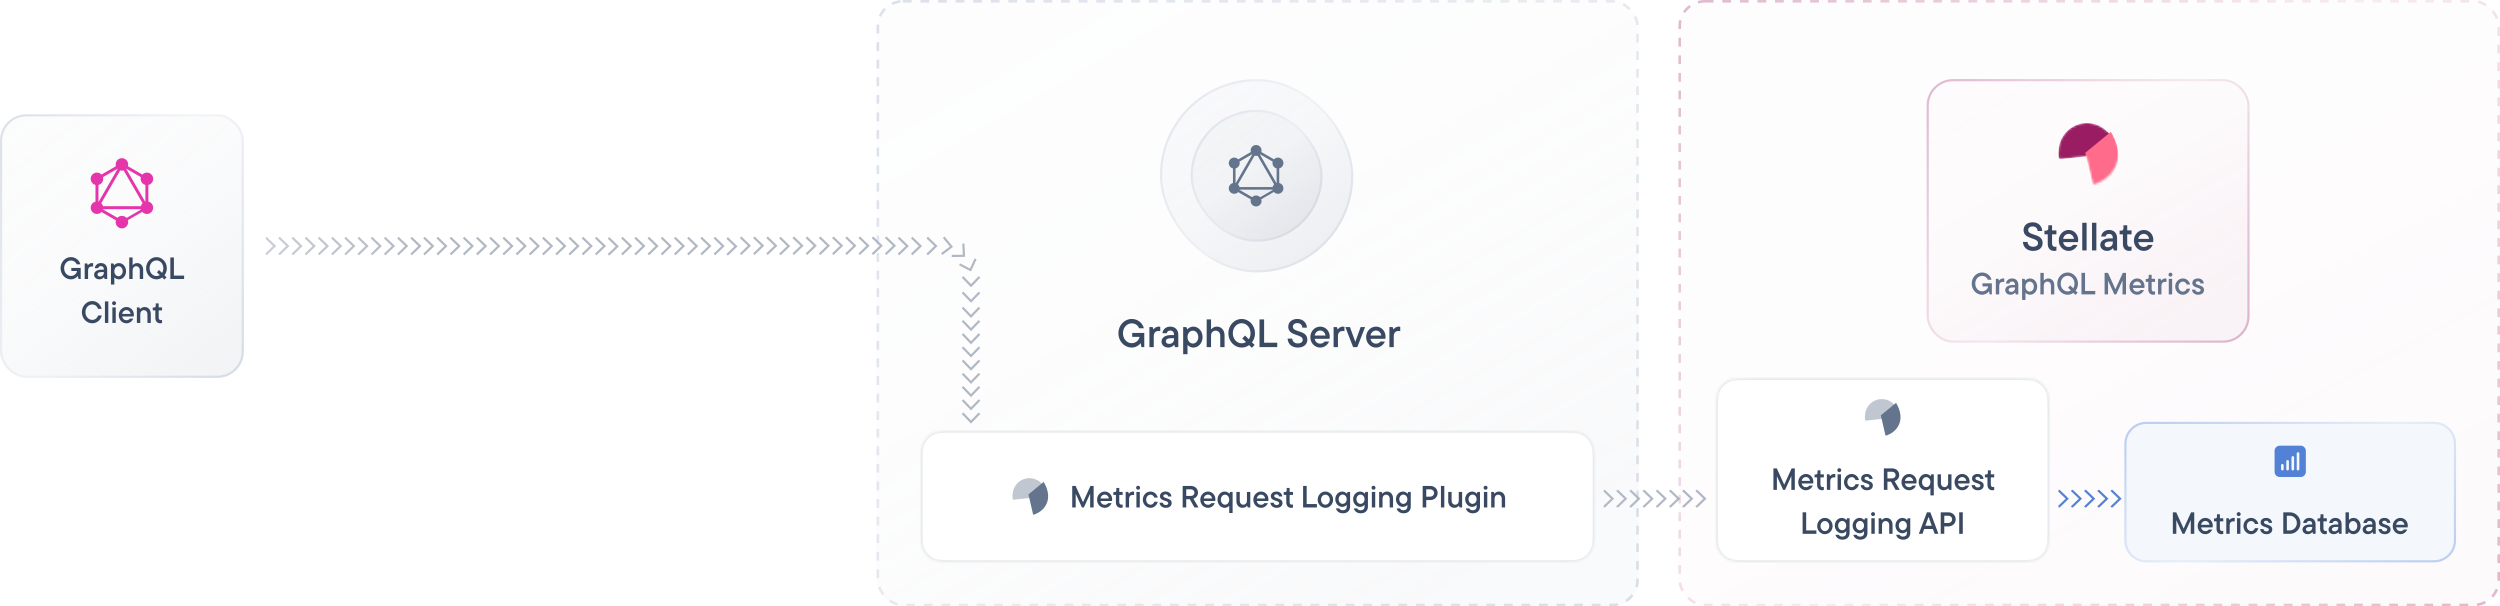 <svg width="1138" height="276" viewBox="0 0 1138 276" fill="none" xmlns="http://www.w3.org/2000/svg">
<rect y="52" width="111" height="120" rx="12" fill="url(#paint0_linear_87_555)" fill-opacity="0.3"/>
<rect x="0.5" y="52.5" width="110" height="119" rx="11.5" stroke="url(#paint1_linear_87_555)" stroke-opacity="0.4"/>
<g clip-path="url(#clip0_87_555)">
<path fill-rule="evenodd" clip-rule="evenodd" d="M58.23 75.664L64.802 79.458C64.991 79.257 65.209 79.085 65.448 78.947C66.811 78.163 68.549 78.628 69.341 79.991C70.124 81.354 69.659 83.092 68.296 83.884C68.059 84.02 67.803 84.122 67.537 84.186V91.777C67.8 91.841 68.053 91.942 68.288 92.077C69.659 92.868 70.124 94.607 69.332 95.97C68.549 97.332 66.803 97.798 65.44 97.014C65.176 96.863 64.938 96.67 64.735 96.442L58.204 100.213C58.3 100.503 58.349 100.806 58.348 101.111C58.348 102.678 57.075 103.959 55.5 103.959C53.925 103.959 52.652 102.686 52.652 101.111C52.652 100.831 52.692 100.56 52.767 100.305L46.198 96.512C46.01 96.709 45.796 96.878 45.56 97.014C44.19 97.798 42.451 97.332 41.668 95.97C40.884 94.607 41.349 92.868 42.712 92.077C42.947 91.942 43.2 91.841 43.463 91.777V84.186C43.197 84.122 42.941 84.02 42.704 83.884C41.341 83.1 40.876 81.354 41.66 79.991C42.443 78.628 44.189 78.163 45.552 78.947C45.79 79.084 46.007 79.255 46.196 79.455L52.769 75.66C52.691 75.397 52.652 75.124 52.652 74.85C52.652 73.275 53.925 72.002 55.5 72.002C57.075 72.002 58.348 73.275 58.348 74.85C58.348 75.133 58.307 75.406 58.23 75.664ZM57.546 76.833L64.133 80.636C64.028 81.002 63.998 81.386 64.044 81.765C64.091 82.144 64.213 82.509 64.403 82.839C64.804 83.537 65.458 83.999 66.183 84.179V91.779C66.145 91.788 66.109 91.798 66.072 91.809L57.469 76.909C57.495 76.884 57.521 76.859 57.546 76.833V76.833ZM53.533 76.911L44.93 91.81C44.893 91.799 44.855 91.79 44.818 91.78V84.179C45.543 83.999 46.196 83.537 46.597 82.839C46.788 82.508 46.91 82.142 46.956 81.763C47.003 81.383 46.972 80.999 46.866 80.632L53.451 76.83C53.478 76.857 53.505 76.884 53.533 76.911V76.911ZM56.296 77.586L64.897 92.482C64.7 92.67 64.531 92.885 64.395 93.121C64.26 93.356 64.159 93.609 64.095 93.872H46.905C46.841 93.609 46.74 93.356 46.605 93.121C46.469 92.887 46.3 92.673 46.104 92.486L54.707 77.586C54.965 77.66 55.232 77.698 55.5 77.698C55.776 77.698 56.043 77.659 56.296 77.586ZM57.606 99.192L64.15 95.414C64.131 95.352 64.113 95.29 64.098 95.227H46.902C46.893 95.264 46.883 95.301 46.872 95.337L53.448 99.134C53.714 98.858 54.032 98.638 54.385 98.489C54.738 98.339 55.117 98.262 55.5 98.263C55.897 98.262 56.289 98.344 56.652 98.504C57.014 98.665 57.34 98.899 57.606 99.192V99.192Z" fill="#E535AB"/>
</g>
<path d="M72.927 147.168C71.639 147.168 70.701 146.258 70.701 144.704V141.302H69.539V140H70.043C70.603 140 70.897 139.706 70.897 139.16V138.096H72.227V139.916H73.767V141.302H72.227V144.578C72.227 145.362 72.647 145.726 73.277 145.726C73.459 145.726 73.627 145.698 73.767 145.628V147.028C73.585 147.098 73.305 147.168 72.927 147.168Z" fill="#394962"/>
<path d="M63.849 147H62.309V139.916H63.457L63.737 140.7H63.807C64.031 140.392 64.745 139.748 65.795 139.748C67.461 139.748 68.637 140.966 68.637 142.842V147H67.111V142.954C67.111 141.904 66.425 141.176 65.487 141.176C64.521 141.176 63.849 141.904 63.849 142.954V147Z" fill="#394962"/>
<path d="M60.943 143.304C60.943 143.64 60.901 143.906 60.859 144.06H55.609C55.805 145.138 56.561 145.782 57.569 145.782C58.367 145.782 58.843 145.404 59.095 145.04H60.691C60.299 146.062 59.137 147.168 57.583 147.168C55.623 147.168 54.069 145.558 54.069 143.458C54.069 141.386 55.665 139.748 57.569 139.748C59.459 139.748 60.943 141.288 60.943 143.304ZM57.569 141.134C56.603 141.134 55.805 141.82 55.609 142.898H59.445C59.277 141.848 58.521 141.134 57.569 141.134Z" fill="#394962"/>
<path d="M51.923 138.922C51.419 138.922 51.013 138.53 51.013 138.026C51.013 137.508 51.419 137.116 51.923 137.116C52.427 137.116 52.819 137.508 52.819 138.026C52.819 138.53 52.427 138.922 51.923 138.922ZM52.693 147H51.153V139.916H52.693V147Z" fill="#394962"/>
<path d="M49.304 147H47.764V137.2H49.304V147Z" fill="#394962"/>
<path d="M41.985 147.168C39.437 147.168 37.267 144.956 37.267 142.1C37.267 139.244 39.437 137.032 41.985 137.032C44.267 137.032 45.849 138.754 46.283 140.602H44.617C44.309 139.58 43.413 138.586 41.985 138.586C40.333 138.586 38.891 140.042 38.891 142.1C38.891 144.158 40.333 145.614 41.985 145.614C43.427 145.614 44.337 144.62 44.687 143.598H46.353C45.919 145.432 44.337 147.168 41.985 147.168Z" fill="#394962"/>
<path d="M83.809 127H77.537V117.2H79.161V125.446H83.809V127Z" fill="#394962"/>
<path d="M75.94 122.1C75.94 123.332 75.534 124.452 74.862 125.32L75.8 126.23L74.82 127.252L73.854 126.3C73.084 126.846 72.188 127.168 71.222 127.168C68.674 127.168 66.504 124.956 66.504 122.1C66.504 119.244 68.674 117.032 71.222 117.032C73.756 117.032 75.94 119.244 75.94 122.1ZM71.222 125.656C71.768 125.656 72.286 125.502 72.748 125.222L71.432 123.934L72.412 122.912L73.756 124.228C74.134 123.654 74.358 122.926 74.358 122.1C74.358 120.014 72.902 118.544 71.222 118.544C69.542 118.544 68.086 120.014 68.086 122.1C68.086 124.186 69.542 125.656 71.222 125.656Z" fill="#394962"/>
<path d="M60.371 127H58.831V117.2H60.371V120.7H60.441C60.651 120.392 61.379 119.748 62.415 119.748C63.983 119.748 65.159 120.966 65.159 122.842V127H63.633V122.954C63.633 121.904 62.947 121.176 62.009 121.176C61.043 121.176 60.371 121.904 60.371 122.954V127Z" fill="#394962"/>
<path d="M52.043 129.52H50.503V119.916H51.651L51.931 120.7H52.001C52.197 120.448 52.967 119.748 54.115 119.748C55.865 119.748 57.377 121.302 57.377 123.458C57.377 125.614 55.865 127.168 54.115 127.168C53.037 127.168 52.267 126.51 52.113 126.258H52.043V129.52ZM53.947 125.74C54.969 125.74 55.851 124.816 55.851 123.458C55.851 122.1 54.969 121.176 53.947 121.176C52.925 121.176 52.043 122.1 52.043 123.458C52.043 124.816 52.925 125.74 53.947 125.74Z" fill="#394962"/>
<path d="M45.958 119.748C47.694 119.748 48.786 120.91 48.786 122.632V127H47.638L47.358 126.202H47.288C47.008 126.566 46.35 127.168 45.216 127.168C43.83 127.168 42.836 126.216 42.836 125.054C42.836 123.64 44.18 122.744 46.126 122.744H47.26V122.506C47.26 121.652 46.742 121.134 45.944 121.134C45.174 121.134 44.782 121.61 44.698 122.072H43.158C43.284 120.882 44.25 119.748 45.958 119.748ZM45.538 125.866C46.588 125.866 47.26 125.138 47.26 124.298V123.85H46.14C44.936 123.85 44.376 124.284 44.376 124.928C44.376 125.474 44.768 125.866 45.538 125.866Z" fill="#394962"/>
<path d="M40.094 127H38.554V119.916H39.702L39.982 120.7H40.052C40.248 120.42 40.892 119.748 41.802 119.748C42.054 119.748 42.208 119.762 42.39 119.804V121.344C42.194 121.302 42.012 121.288 41.76 121.288C40.78 121.288 40.094 121.946 40.094 123.08V127Z" fill="#394962"/>
<path d="M32.467 123.374V121.974H36.737V127H35.743L35.435 125.6C34.875 126.37 33.755 127.168 32.285 127.168C29.737 127.168 27.567 124.956 27.567 122.1C27.567 119.244 29.737 117.032 32.285 117.032C34.567 117.032 36.219 118.656 36.583 120.322H34.917C34.595 119.482 33.713 118.586 32.285 118.586C30.633 118.586 29.191 120.042 29.191 122.1C29.191 124.158 30.633 125.614 32.285 125.614C33.937 125.614 34.903 124.41 35.057 123.374H32.467Z" fill="#394962"/>
<g clip-path="url(#clip1_87_555)">
<path d="M204.992 116L209 112.144L204.992 108.289M145.047 115.855L149.055 112L145.047 108.144M139.035 115.855L143.043 112L139.035 108.144M151.059 115.855L155.067 112L151.059 108.144M157.071 115.855L161.079 112L157.071 108.144M163.083 115.855L167.091 112L163.083 108.144M169.095 115.855L173.102 112L169.095 108.144M175.106 115.855L179.114 112L175.106 108.144M181.118 115.855L185.126 112L181.118 108.144M187.13 115.855L191.138 112L187.13 108.144M193.142 115.855L197.15 112L193.142 108.144M199.154 115.855L203.162 112L199.154 108.144M121 115.855L125.008 112L121 108.144M127.012 115.855L131.02 112L127.012 108.144M133.024 115.855L137.032 112L133.024 108.144M258.992 116L263 112.144L258.992 108.289M211.071 115.855L215.079 112L211.071 108.144M217.083 115.855L221.091 112L217.083 108.144M223.095 115.855L227.102 112L223.095 108.144M229.106 115.855L233.114 112L229.106 108.144M235.118 115.855L239.126 112L235.118 108.144M241.13 115.855L245.138 112L241.13 108.144M247.142 115.855L251.15 112L247.142 108.144M253.154 115.855L257.162 112L253.154 108.144M282.992 115.856L287 112L282.992 108.145M265.13 115.711L269.138 111.856L265.13 108M271.142 115.711L275.15 111.856L271.142 108M277.154 115.711L281.162 111.856L277.154 108M336.992 115.856L341 112L336.992 108.145M289.071 115.711L293.079 111.856L289.071 108M295.083 115.711L299.091 111.856L295.083 108M301.095 115.711L305.102 111.856L301.095 108M307.106 115.711L311.114 111.856L307.106 108M313.118 115.711L317.126 111.856L313.118 108M319.13 115.711L323.138 111.856L319.13 108M325.142 115.711L329.15 111.856L325.142 108M331.154 115.711L335.162 111.856L331.154 108" stroke="url(#paint2_linear_87_555)"/>
</g>
<g clip-path="url(#clip2_87_555)">
<path d="M813.992 231L818 227.144L813.992 223.289M754.047 230.855L758.055 227L754.047 223.144M748.035 230.855L752.043 227L748.035 223.144M760.059 230.855L764.067 227L760.059 223.144M766.071 230.855L770.079 227L766.071 223.144M772.083 230.855L776.091 227L772.083 223.144M778.095 230.855L782.102 227L778.095 223.144M784.106 230.855L788.114 227L784.106 223.144M790.118 230.855L794.126 227L790.118 223.144M796.13 230.855L800.138 227L796.13 223.144M802.142 230.855L806.15 227L802.142 223.144M808.154 230.855L812.162 227L808.154 223.144M730 230.855L734.008 227L730 223.144M736.012 230.855L740.02 227L736.012 223.144M742.024 230.855L746.032 227L742.024 223.144M867.992 231L872 227.144L867.992 223.289M820.071 230.855L824.079 227L820.071 223.144M826.083 230.855L830.091 227L826.083 223.144M832.095 230.855L836.102 227L832.095 223.144M838.106 230.855L842.114 227L838.106 223.144M844.118 230.855L848.126 227L844.118 223.144M850.13 230.855L854.138 227L850.13 223.144M856.142 230.855L860.15 227L856.142 223.144M862.154 230.855L866.162 227L862.154 223.144M891.992 230.856L896 227L891.992 223.145M874.13 230.711L878.138 226.856L874.13 223M880.142 230.711L884.15 226.856L880.142 223M886.154 230.711L890.162 226.856L886.154 223M945.992 230.856L950 227L945.992 223.145M898.071 230.711L902.079 226.856L898.071 223M904.083 230.711L908.091 226.856L904.083 223M910.095 230.711L914.102 226.856L910.095 223M916.106 230.711L920.114 226.856L916.106 223M922.118 230.711L926.126 226.856L922.118 223M928.13 230.711L932.138 226.856L928.13 223M934.142 230.711L938.15 226.856L934.142 223M940.154 230.711L944.162 226.856L940.154 223" stroke="#B0B8C4"/>
</g>
<g clip-path="url(#clip3_87_555)">
<path d="M276.992 116L281 112.144L276.992 108.289M217.047 115.855L221.055 112L217.047 108.144M211.035 115.855L215.043 112L211.035 108.144M223.059 115.855L227.067 112L223.059 108.144M229.071 115.855L233.079 112L229.071 108.144M235.083 115.855L239.091 112L235.083 108.144M241.095 115.855L245.102 112L241.095 108.144M247.106 115.855L251.114 112L247.106 108.144M253.118 115.855L257.126 112L253.118 108.144M259.13 115.855L263.138 112L259.13 108.144M265.142 115.855L269.15 112L265.142 108.144M271.154 115.855L275.162 112L271.154 108.144M193 115.855L197.008 112L193 108.144M199.012 115.855L203.02 112L199.012 108.144M205.024 115.855L209.032 112L205.024 108.144M330.992 116L335 112.144L330.992 108.289M283.071 115.855L287.079 112L283.071 108.144M289.083 115.855L293.091 112L289.083 108.144M295.095 115.855L299.102 112L295.095 108.144M301.106 115.855L305.114 112L301.106 108.144M307.118 115.855L311.126 112L307.118 108.144M313.13 115.855L317.138 112L313.13 108.144M319.142 115.855L323.15 112L319.142 108.144M325.154 115.855L329.162 112L325.154 108.144M354.992 115.856L359 112L354.992 108.145M337.13 115.711L341.138 111.856L337.13 108M343.142 115.711L347.15 111.856L343.142 108M349.154 115.711L353.162 111.856L349.154 108M408.992 115.856L413 112L408.992 108.145M361.071 115.711L365.079 111.856L361.071 108M367.083 115.711L371.091 111.856L367.083 108M373.095 115.711L377.102 111.856L373.095 108M379.106 115.711L383.114 111.856L379.106 108M385.118 115.711L389.126 111.856L385.118 108M391.13 115.711L395.138 111.856L391.13 108M397.142 115.711L401.15 111.856L397.142 108M403.154 115.711L407.162 111.856L403.154 108" stroke="#B0B8C4"/>
</g>
<rect x="764" width="374" height="276" rx="12" fill="url(#paint3_linear_87_555)" fill-opacity="0.04"/>
<rect x="764.6" y="0.6" width="372.8" height="274.8" rx="11.4" stroke="url(#paint4_linear_87_555)" stroke-opacity="0.3" stroke-width="1.2" stroke-dasharray="4 4"/>
<rect x="877" y="36" width="147" height="120" rx="12" fill="white"/>
<rect x="877" y="36" width="147" height="120" rx="12" fill="url(#paint5_linear_87_555)" fill-opacity="0.1"/>
<rect x="877.5" y="36.5" width="146" height="119" rx="11.5" stroke="url(#paint6_linear_87_555)" stroke-opacity="0.3"/>
<mask id="mask0_87_555" style="mask-type:alpha" maskUnits="userSpaceOnUse" x="937" y="56" width="28" height="29">
<path fill-rule="evenodd" clip-rule="evenodd" d="M937.071 71.677C937.115 72.144 937.538 72.474 938.004 72.426L949.848 71.191L952.827 84C960.861 81.815 969.107 72.747 960.861 58.872L959.384 60.083C958.991 59.663 958.569 59.268 958.121 58.902C956.685 57.73 955.013 56.882 953.218 56.415C951.424 55.948 949.55 55.874 947.724 56.198C945.899 56.522 944.164 57.235 942.64 58.291C941.116 59.346 939.838 60.717 938.894 62.311C937.949 63.905 937.36 65.684 937.168 67.527C937.005 69.08 936.937 70.242 937.071 71.677Z" fill="#E15BA5"/>
</mask>
<g mask="url(#mask0_87_555)">
<path d="M938.004 72.426C937.538 72.474 937.115 72.144 937.071 71.677C936.937 70.242 937.005 69.08 937.168 67.527C937.36 65.684 937.949 63.905 938.894 62.311C939.838 60.717 941.116 59.346 942.64 58.291C944.164 57.235 945.899 56.522 947.724 56.198C949.55 55.874 951.424 55.948 953.218 56.415C955.013 56.882 956.685 57.73 958.121 58.902C959.557 60.074 960.722 61.542 961.538 63.206C962.248 64.654 962.678 66.22 962.808 67.823C962.842 68.239 962.551 68.605 962.142 68.693L951.104 71.06L938.004 72.426Z" fill="#9A1C62"/>
<g filter="url(#filter0_d_87_555)">
<path d="M952.827 84L949.205 68.429L960.861 58.872C969.107 72.747 960.861 81.815 952.827 84Z" fill="#FF6B8B"/>
</g>
</g>
<path d="M980.2 109.248C980.2 109.68 980.146 110.022 980.092 110.22H973.342C973.594 111.606 974.566 112.434 975.862 112.434C976.888 112.434 977.5 111.948 977.824 111.48H979.876C979.372 112.794 977.878 114.216 975.88 114.216C973.36 114.216 971.362 112.146 971.362 109.446C971.362 106.782 973.414 104.676 975.862 104.676C978.292 104.676 980.2 106.656 980.2 109.248ZM975.862 106.458C974.62 106.458 973.594 107.34 973.342 108.726H978.274C978.058 107.376 977.086 106.458 975.862 106.458Z" fill="#394962"/>
<path d="M969.206 114.216C967.55 114.216 966.344 113.046 966.344 111.048V106.674H964.85V105H965.498C966.218 105 966.596 104.622 966.596 103.92V102.552H968.306V104.892H970.286V106.674H968.306V110.886C968.306 111.894 968.846 112.362 969.656 112.362C969.89 112.362 970.106 112.326 970.286 112.236V114.036C970.052 114.126 969.692 114.216 969.206 114.216Z" fill="#394962"/>
<path d="M960.064 104.676C962.296 104.676 963.7 106.17 963.7 108.384V114H962.224L961.864 112.974H961.774C961.414 113.442 960.568 114.216 959.11 114.216C957.328 114.216 956.05 112.992 956.05 111.498C956.05 109.68 957.778 108.528 960.28 108.528H961.738V108.222C961.738 107.124 961.072 106.458 960.046 106.458C959.056 106.458 958.552 107.07 958.444 107.664H956.464C956.626 106.134 957.868 104.676 960.064 104.676ZM959.524 112.542C960.874 112.542 961.738 111.606 961.738 110.526V109.95H960.298C958.75 109.95 958.03 110.508 958.03 111.336C958.03 112.038 958.534 112.542 959.524 112.542Z" fill="#394962"/>
<path d="M954.267 114H952.287V101.4H954.267V114Z" fill="#394962"/>
<path d="M949.82 114H947.84V101.4H949.82V114Z" fill="#394962"/>
<path d="M945.993 109.248C945.993 109.68 945.939 110.022 945.885 110.22H939.135C939.387 111.606 940.359 112.434 941.655 112.434C942.681 112.434 943.293 111.948 943.617 111.48H945.669C945.165 112.794 943.671 114.216 941.673 114.216C939.153 114.216 937.155 112.146 937.155 109.446C937.155 106.782 939.207 104.676 941.655 104.676C944.085 104.676 945.993 106.656 945.993 109.248ZM941.655 106.458C940.413 106.458 939.387 107.34 939.135 108.726H944.067C943.851 107.376 942.879 106.458 941.655 106.458Z" fill="#394962"/>
<path d="M934.999 114.216C933.343 114.216 932.137 113.046 932.137 111.048V106.674H930.643V105H931.291C932.011 105 932.389 104.622 932.389 103.92V102.552H934.099V104.892H936.079V106.674H934.099V110.886C934.099 111.894 934.639 112.362 935.449 112.362C935.683 112.362 935.899 112.326 936.079 112.236V114.036C935.845 114.126 935.485 114.216 934.999 114.216Z" fill="#394962"/>
<path d="M925.451 114.216C922.661 114.216 920.951 112.488 920.843 110.13H922.931C923.057 111.426 923.921 112.326 925.469 112.326C926.981 112.326 927.719 111.588 927.719 110.67C927.719 107.88 921.131 109.194 921.131 104.712C921.131 102.714 922.679 101.184 925.307 101.184C927.881 101.184 929.519 102.93 929.627 105.162H927.539C927.467 103.938 926.639 103.074 925.307 103.074C923.957 103.074 923.219 103.794 923.219 104.748C923.219 107.484 929.807 106.08 929.807 110.616C929.807 112.668 928.259 114.216 925.451 114.216Z" fill="#394962"/>
<path d="M1000.59 134.168C998.92 134.168 997.842 133.104 997.772 131.844H999.284C999.34 132.46 999.83 132.894 1000.59 132.894C1001.36 132.894 1001.73 132.502 1001.73 132.054C1001.73 130.64 997.954 131.284 997.954 128.834C997.954 127.672 998.892 126.748 1000.52 126.748C1002.08 126.748 1003.09 127.756 1003.18 129.002H1001.66C1001.59 128.414 1001.23 128.022 1000.52 128.022C999.83 128.022 999.494 128.372 999.494 128.778C999.494 130.122 1003.27 129.478 1003.27 131.984C1003.27 133.216 1002.32 134.168 1000.59 134.168Z" fill="#63748C"/>
<path d="M993.658 134.168C991.74 134.168 990.144 132.516 990.144 130.458C990.144 128.386 991.74 126.748 993.658 126.748C995.422 126.748 996.654 128.134 996.934 129.52H995.394C995.226 128.946 994.666 128.176 993.658 128.176C992.566 128.176 991.67 129.114 991.67 130.458C991.67 131.802 992.566 132.74 993.658 132.74C994.666 132.74 995.226 131.97 995.394 131.396H996.934C996.654 132.768 995.422 134.168 993.658 134.168Z" fill="#63748C"/>
<path d="M987.998 125.922C987.494 125.922 987.088 125.53 987.088 125.026C987.088 124.508 987.494 124.116 987.998 124.116C988.502 124.116 988.894 124.508 988.894 125.026C988.894 125.53 988.502 125.922 987.998 125.922ZM988.768 134H987.228V126.916H988.768V134Z" fill="#63748C"/>
<path d="M983.887 134H982.347V126.916H983.495L983.775 127.7H983.845C984.041 127.42 984.685 126.748 985.595 126.748C985.847 126.748 986.001 126.762 986.183 126.804V128.344C985.987 128.302 985.805 128.288 985.553 128.288C984.573 128.288 983.887 128.946 983.887 130.08V134Z" fill="#63748C"/>
<path d="M980.127 134.168C978.839 134.168 977.901 133.258 977.901 131.704V128.302H976.739V127H977.243C977.803 127 978.097 126.706 978.097 126.16V125.096H979.427V126.916H980.967V128.302H979.427V131.578C979.427 132.362 979.847 132.726 980.477 132.726C980.659 132.726 980.827 132.698 980.967 132.628V134.028C980.785 134.098 980.505 134.168 980.127 134.168Z" fill="#63748C"/>
<path d="M976.196 130.304C976.196 130.64 976.154 130.906 976.112 131.06H970.862C971.058 132.138 971.814 132.782 972.822 132.782C973.62 132.782 974.096 132.404 974.348 132.04H975.944C975.552 133.062 974.39 134.168 972.836 134.168C970.876 134.168 969.322 132.558 969.322 130.458C969.322 128.386 970.918 126.748 972.822 126.748C974.712 126.748 976.196 128.288 976.196 130.304ZM972.822 128.134C971.856 128.134 971.058 128.82 970.862 129.898H974.698C974.53 128.848 973.774 128.134 972.822 128.134Z" fill="#63748C"/>
<path d="M962.929 131.634L966.303 124.2H967.759V134H966.177V127.7L963.307 134H962.439L959.597 127.77V134H958.015V124.2H959.555L962.929 131.634Z" fill="#63748C"/>
<path d="M953.76 134H947.488V124.2H949.112V132.446H953.76V134Z" fill="#63748C"/>
<path d="M945.891 129.1C945.891 130.332 945.485 131.452 944.813 132.32L945.751 133.23L944.771 134.252L943.805 133.3C943.035 133.846 942.139 134.168 941.173 134.168C938.625 134.168 936.455 131.956 936.455 129.1C936.455 126.244 938.625 124.032 941.173 124.032C943.707 124.032 945.891 126.244 945.891 129.1ZM941.173 132.656C941.719 132.656 942.237 132.502 942.699 132.222L941.383 130.934L942.363 129.912L943.707 131.228C944.085 130.654 944.309 129.926 944.309 129.1C944.309 127.014 942.853 125.544 941.173 125.544C939.493 125.544 938.037 127.014 938.037 129.1C938.037 131.186 939.493 132.656 941.173 132.656Z" fill="#63748C"/>
<path d="M930.322 134H928.782V124.2H930.322V127.7H930.392C930.602 127.392 931.33 126.748 932.366 126.748C933.934 126.748 935.11 127.966 935.11 129.842V134H933.584V129.954C933.584 128.904 932.898 128.176 931.96 128.176C930.994 128.176 930.322 128.904 930.322 129.954V134Z" fill="#63748C"/>
<path d="M921.995 136.52H920.455V126.916H921.603L921.883 127.7H921.953C922.149 127.448 922.919 126.748 924.067 126.748C925.817 126.748 927.329 128.302 927.329 130.458C927.329 132.614 925.817 134.168 924.067 134.168C922.989 134.168 922.219 133.51 922.065 133.258H921.995V136.52ZM923.899 132.74C924.921 132.74 925.803 131.816 925.803 130.458C925.803 129.1 924.921 128.176 923.899 128.176C922.877 128.176 921.995 129.1 921.995 130.458C921.995 131.816 922.877 132.74 923.899 132.74Z" fill="#63748C"/>
<path d="M915.909 126.748C917.645 126.748 918.737 127.91 918.737 129.632V134H917.589L917.309 133.202H917.239C916.959 133.566 916.301 134.168 915.167 134.168C913.781 134.168 912.787 133.216 912.787 132.054C912.787 130.64 914.131 129.744 916.077 129.744H917.211V129.506C917.211 128.652 916.693 128.134 915.895 128.134C915.125 128.134 914.733 128.61 914.649 129.072H913.109C913.235 127.882 914.201 126.748 915.909 126.748ZM915.489 132.866C916.539 132.866 917.211 132.138 917.211 131.298V130.85H916.091C914.887 130.85 914.327 131.284 914.327 131.928C914.327 132.474 914.719 132.866 915.489 132.866Z" fill="#63748C"/>
<path d="M910.045 134H908.505V126.916H909.653L909.933 127.7H910.003C910.199 127.42 910.843 126.748 911.753 126.748C912.005 126.748 912.159 126.762 912.341 126.804V128.344C912.145 128.302 911.963 128.288 911.711 128.288C910.731 128.288 910.045 128.946 910.045 130.08V134Z" fill="#63748C"/>
<path d="M902.418 130.374V128.974H906.688V134H905.694L905.386 132.6C904.826 133.37 903.706 134.168 902.236 134.168C899.688 134.168 897.518 131.956 897.518 129.1C897.518 126.244 899.688 124.032 902.236 124.032C904.518 124.032 906.17 125.656 906.534 127.322H904.868C904.546 126.482 903.664 125.586 902.236 125.586C900.584 125.586 899.142 127.042 899.142 129.1C899.142 131.158 900.584 132.614 902.236 132.614C903.888 132.614 904.854 131.41 905.008 130.374H902.418Z" fill="#63748C"/>
<path d="M967 202C967 196.477 971.477 192 977 192H1108C1113.52 192 1118 196.477 1118 202V246C1118 251.523 1113.52 256 1108 256H977C971.477 256 967 251.523 967 246V202Z" fill="#F4F8FC"/>
<path d="M977 192.5H1108C1113.25 192.5 1117.5 196.753 1117.5 202V246C1117.5 251.247 1113.25 255.5 1108 255.5H977C971.753 255.5 967.5 251.247 967.5 246V202C967.5 196.753 971.753 192.5 977 192.5Z" stroke="url(#paint7_linear_87_555)" stroke-opacity="0.4"/>
<path fill-rule="evenodd" clip-rule="evenodd" d="M1035.38 205.25C1035.38 203.938 1036.44 202.875 1037.75 202.875H1047.25C1048.56 202.875 1049.62 203.938 1049.62 205.25V214.75C1049.62 216.062 1048.56 217.125 1047.25 217.125H1037.75C1036.44 217.125 1035.38 216.062 1035.38 214.75V205.25ZM1038.94 211.188C1039.27 211.188 1039.53 211.453 1039.53 211.781V213.562C1039.53 213.89 1039.27 214.156 1038.94 214.156C1038.61 214.156 1038.34 213.89 1038.34 213.562V211.781C1038.34 211.453 1038.61 211.188 1038.94 211.188ZM1041.91 210C1041.91 209.672 1041.64 209.406 1041.31 209.406C1040.98 209.406 1040.72 209.672 1040.72 210V213.562C1040.72 213.89 1040.98 214.156 1041.31 214.156C1041.64 214.156 1041.91 213.89 1041.91 213.562V210ZM1043.69 207.625C1044.02 207.625 1044.28 207.891 1044.28 208.219V213.562C1044.28 213.89 1044.02 214.156 1043.69 214.156C1043.36 214.156 1043.09 213.89 1043.09 213.562V208.219C1043.09 207.891 1043.36 207.625 1043.69 207.625ZM1046.66 206.438C1046.66 206.11 1046.39 205.844 1046.06 205.844C1045.73 205.844 1045.47 206.11 1045.47 206.438V213.562C1045.47 213.89 1045.73 214.156 1046.06 214.156C1046.39 214.156 1046.66 213.89 1046.66 213.562V206.438Z" fill="#5381D5"/>
<path d="M1096.03 239.304C1096.03 239.64 1095.99 239.906 1095.95 240.06H1090.7C1090.89 241.138 1091.65 241.782 1092.66 241.782C1093.45 241.782 1093.93 241.404 1094.18 241.04H1095.78C1095.39 242.062 1094.22 243.168 1092.67 243.168C1090.71 243.168 1089.16 241.558 1089.16 239.458C1089.16 237.386 1090.75 235.748 1092.66 235.748C1094.55 235.748 1096.03 237.288 1096.03 239.304ZM1092.66 237.134C1091.69 237.134 1090.89 237.82 1090.7 238.898H1094.53C1094.36 237.848 1093.61 237.134 1092.66 237.134Z" fill="#394962"/>
<path d="M1085.5 243.168C1083.84 243.168 1082.76 242.104 1082.69 240.844H1084.2C1084.26 241.46 1084.75 241.894 1085.5 241.894C1086.27 241.894 1086.65 241.502 1086.65 241.054C1086.65 239.64 1082.87 240.284 1082.87 237.834C1082.87 236.672 1083.81 235.748 1085.43 235.748C1087 235.748 1088.01 236.756 1088.09 238.002H1086.58C1086.51 237.414 1086.15 237.022 1085.43 237.022C1084.75 237.022 1084.41 237.372 1084.41 237.778C1084.41 239.122 1088.19 238.478 1088.19 240.984C1088.19 242.216 1087.24 243.168 1085.5 243.168Z" fill="#394962"/>
<path d="M1078.6 235.748C1080.34 235.748 1081.43 236.91 1081.43 238.632V243H1080.28L1080 242.202H1079.93C1079.65 242.566 1079 243.168 1077.86 243.168C1076.48 243.168 1075.48 242.216 1075.48 241.054C1075.48 239.64 1076.83 238.744 1078.77 238.744H1079.91V238.506C1079.91 237.652 1079.39 237.134 1078.59 237.134C1077.82 237.134 1077.43 237.61 1077.34 238.072H1075.8C1075.93 236.882 1076.9 235.748 1078.6 235.748ZM1078.18 241.866C1079.23 241.866 1079.91 241.138 1079.91 240.298V239.85H1078.79C1077.58 239.85 1077.02 240.284 1077.02 240.928C1077.02 241.474 1077.41 241.866 1078.18 241.866Z" fill="#394962"/>
<path d="M1071.3 243.168C1070.15 243.168 1069.38 242.468 1069.19 242.202H1069.12L1068.84 243H1067.69V233.2H1069.23V236.658H1069.3C1069.45 236.406 1070.22 235.748 1071.3 235.748C1073.05 235.748 1074.56 237.302 1074.56 239.458C1074.56 241.614 1073.05 243.168 1071.3 243.168ZM1071.13 241.74C1072.15 241.74 1073.04 240.816 1073.04 239.458C1073.04 238.1 1072.15 237.176 1071.13 237.176C1070.11 237.176 1069.23 238.1 1069.23 239.458C1069.23 240.816 1070.11 241.74 1071.13 241.74Z" fill="#394962"/>
<path d="M1063.07 235.748C1064.81 235.748 1065.9 236.91 1065.9 238.632V243H1064.75L1064.47 242.202H1064.4C1064.12 242.566 1063.47 243.168 1062.33 243.168C1060.95 243.168 1059.95 242.216 1059.95 241.054C1059.95 239.64 1061.3 238.744 1063.24 238.744H1064.38V238.506C1064.38 237.652 1063.86 237.134 1063.06 237.134C1062.29 237.134 1061.9 237.61 1061.81 238.072H1060.27C1060.4 236.882 1061.37 235.748 1063.07 235.748ZM1062.65 241.866C1063.7 241.866 1064.38 241.138 1064.38 240.298V239.85H1063.26C1062.05 239.85 1061.49 240.284 1061.49 240.928C1061.49 241.474 1061.88 241.866 1062.65 241.866Z" fill="#394962"/>
<path d="M1058.33 243.168C1057.04 243.168 1056.1 242.258 1056.1 240.704V237.302H1054.94V236H1055.45C1056.01 236 1056.3 235.706 1056.3 235.16V234.096H1057.63V235.916H1059.17V237.302H1057.63V240.578C1057.63 241.362 1058.05 241.726 1058.68 241.726C1058.86 241.726 1059.03 241.698 1059.17 241.628V243.028C1058.99 243.098 1058.71 243.168 1058.33 243.168Z" fill="#394962"/>
<path d="M1051.22 235.748C1052.96 235.748 1054.05 236.91 1054.05 238.632V243H1052.9L1052.62 242.202H1052.55C1052.27 242.566 1051.61 243.168 1050.48 243.168C1049.09 243.168 1048.1 242.216 1048.1 241.054C1048.1 239.64 1049.44 238.744 1051.39 238.744H1052.52V238.506C1052.52 237.652 1052 237.134 1051.21 237.134C1050.44 237.134 1050.04 237.61 1049.96 238.072H1048.42C1048.55 236.882 1049.51 235.748 1051.22 235.748ZM1050.8 241.866C1051.85 241.866 1052.52 241.138 1052.52 240.298V239.85H1051.4C1050.2 239.85 1049.64 240.284 1049.64 240.928C1049.64 241.474 1050.03 241.866 1050.8 241.866Z" fill="#394962"/>
<path d="M1042.32 243H1039.35V233.2H1042.32C1045.01 233.2 1047.15 235.342 1047.15 238.1C1047.15 240.872 1044.98 243 1042.32 243ZM1040.97 234.754V241.446H1042.32C1044.04 241.446 1045.52 240.018 1045.52 238.1C1045.52 236.182 1044.04 234.754 1042.32 234.754H1040.97Z" fill="#394962"/>
<path d="M1031.65 243.168C1029.98 243.168 1028.9 242.104 1028.83 240.844H1030.35C1030.4 241.46 1030.89 241.894 1031.65 241.894C1032.42 241.894 1032.8 241.502 1032.8 241.054C1032.8 239.64 1029.02 240.284 1029.02 237.834C1029.02 236.672 1029.95 235.748 1031.58 235.748C1033.15 235.748 1034.15 236.756 1034.24 238.002H1032.73C1032.66 237.414 1032.29 237.022 1031.58 237.022C1030.89 237.022 1030.56 237.372 1030.56 237.778C1030.56 239.122 1034.34 238.478 1034.34 240.984C1034.34 242.216 1033.38 243.168 1031.65 243.168Z" fill="#394962"/>
<path d="M1024.72 243.168C1022.8 243.168 1021.21 241.516 1021.21 239.458C1021.21 237.386 1022.8 235.748 1024.72 235.748C1026.48 235.748 1027.72 237.134 1028 238.52H1026.46C1026.29 237.946 1025.73 237.176 1024.72 237.176C1023.63 237.176 1022.73 238.114 1022.73 239.458C1022.73 240.802 1023.63 241.74 1024.72 241.74C1025.73 241.74 1026.29 240.97 1026.46 240.396H1028C1027.72 241.768 1026.48 243.168 1024.72 243.168Z" fill="#394962"/>
<path d="M1019.06 234.922C1018.56 234.922 1018.15 234.53 1018.15 234.026C1018.15 233.508 1018.56 233.116 1019.06 233.116C1019.56 233.116 1019.96 233.508 1019.96 234.026C1019.96 234.53 1019.56 234.922 1019.06 234.922ZM1019.83 243H1018.29V235.916H1019.83V243Z" fill="#394962"/>
<path d="M1014.95 243H1013.41V235.916H1014.56L1014.84 236.7H1014.91C1015.1 236.42 1015.75 235.748 1016.66 235.748C1016.91 235.748 1017.06 235.762 1017.25 235.804V237.344C1017.05 237.302 1016.87 237.288 1016.62 237.288C1015.64 237.288 1014.95 237.946 1014.95 239.08V243Z" fill="#394962"/>
<path d="M1011.19 243.168C1009.9 243.168 1008.96 242.258 1008.96 240.704V237.302H1007.8V236H1008.31C1008.87 236 1009.16 235.706 1009.16 235.16V234.096H1010.49V235.916H1012.03V237.302H1010.49V240.578C1010.49 241.362 1010.91 241.726 1011.54 241.726C1011.72 241.726 1011.89 241.698 1012.03 241.628V243.028C1011.85 243.098 1011.57 243.168 1011.19 243.168Z" fill="#394962"/>
<path d="M1007.26 239.304C1007.26 239.64 1007.22 239.906 1007.17 240.06H1001.92C1002.12 241.138 1002.88 241.782 1003.88 241.782C1004.68 241.782 1005.16 241.404 1005.41 241.04H1007.01C1006.61 242.062 1005.45 243.168 1003.9 243.168C1001.94 243.168 1000.38 241.558 1000.38 239.458C1000.38 237.386 1001.98 235.748 1003.88 235.748C1005.77 235.748 1007.26 237.288 1007.26 239.304ZM1003.88 237.134C1002.92 237.134 1002.12 237.82 1001.92 238.898H1005.76C1005.59 237.848 1004.84 237.134 1003.88 237.134Z" fill="#394962"/>
<path d="M993.992 240.634L997.366 233.2H998.822V243H997.24V236.7L994.37 243H993.502L990.66 236.77V243H989.078V233.2H990.618L993.992 240.634Z" fill="#394962"/>
<mask id="path-67-inside-1_87_555" fill="white">
<path d="M781 188C781 182.399 781 179.599 782.09 177.46C783.049 175.578 784.578 174.049 786.46 173.09C788.599 172 791.399 172 797 172H917C922.601 172 925.401 172 927.54 173.09C929.422 174.049 930.951 175.578 931.91 177.46C933 179.599 933 182.399 933 188V240C933 245.601 933 248.401 931.91 250.54C930.951 252.422 929.422 253.951 927.54 254.91C925.401 256 922.601 256 917 256H797C791.399 256 788.599 256 786.46 254.91C784.578 253.951 783.049 252.422 782.09 250.54C781 248.401 781 245.601 781 240V188Z"/>
</mask>
<path d="M781 188C781 182.399 781 179.599 782.09 177.46C783.049 175.578 784.578 174.049 786.46 173.09C788.599 172 791.399 172 797 172H917C922.601 172 925.401 172 927.54 173.09C929.422 174.049 930.951 175.578 931.91 177.46C933 179.599 933 182.399 933 188V240C933 245.601 933 248.401 931.91 250.54C930.951 252.422 929.422 253.951 927.54 254.91C925.401 256 922.601 256 917 256H797C791.399 256 788.599 256 786.46 254.91C784.578 253.951 783.049 252.422 782.09 250.54C781 248.401 781 245.601 781 240V188Z" fill="white"/>
<path d="M786.46 254.91L786.006 255.801L786.46 254.91ZM782.09 250.54L782.981 250.086L782.09 250.54ZM931.91 250.54L932.801 250.994L931.91 250.54ZM927.54 254.91L927.994 255.801L927.54 254.91ZM927.54 173.09L927.994 172.199L927.54 173.09ZM931.91 177.46L931.019 177.914L931.91 177.46ZM786.46 173.09L786.914 173.981L786.46 173.09ZM797 173H917V171H797V173ZM932 188V240H934V188H932ZM917 255H797V257H917V255ZM782 240V188H780V240H782ZM797 255C794.183 255 792.131 254.999 790.513 254.867C788.908 254.736 787.819 254.48 786.914 254.019L786.006 255.801C787.24 256.43 788.621 256.719 790.351 256.86C792.068 257.001 794.216 257 797 257V255ZM780 240C780 242.784 779.999 244.932 780.14 246.649C780.281 248.379 780.57 249.76 781.199 250.994L782.981 250.086C782.52 249.181 782.264 248.092 782.133 246.487C782.001 244.869 782 242.817 782 240H780ZM786.914 254.019C785.221 253.156 783.844 251.779 782.981 250.086L781.199 250.994C782.254 253.064 783.936 254.746 786.006 255.801L786.914 254.019ZM932 240C932 242.817 931.999 244.869 931.867 246.487C931.736 248.092 931.48 249.181 931.019 250.086L932.801 250.994C933.43 249.76 933.719 248.379 933.86 246.649C934.001 244.932 934 242.784 934 240H932ZM917 257C919.784 257 921.932 257.001 923.649 256.86C925.379 256.719 926.76 256.43 927.994 255.801L927.086 254.019C926.181 254.48 925.092 254.736 923.487 254.867C921.869 254.999 919.817 255 917 255V257ZM931.019 250.086C930.156 251.779 928.779 253.156 927.086 254.019L927.994 255.801C930.064 254.746 931.746 253.064 932.801 250.994L931.019 250.086ZM917 173C919.817 173 921.869 173.001 923.487 173.133C925.092 173.264 926.181 173.52 927.086 173.981L927.994 172.199C926.76 171.57 925.379 171.281 923.649 171.14C921.932 170.999 919.784 171 917 171V173ZM934 188C934 185.216 934.001 183.068 933.86 181.351C933.719 179.621 933.43 178.24 932.801 177.006L931.019 177.914C931.48 178.819 931.736 179.908 931.867 181.513C931.999 183.131 932 185.183 932 188H934ZM927.086 173.981C928.779 174.844 930.156 176.221 931.019 177.914L932.801 177.006C931.746 174.936 930.064 173.254 927.994 172.199L927.086 173.981ZM797 171C794.216 171 792.068 170.999 790.351 171.14C788.621 171.281 787.24 171.57 786.006 172.199L786.914 173.981C787.819 173.52 788.908 173.264 790.513 173.133C792.131 173.001 794.183 173 797 173V171ZM782 188C782 185.183 782.001 183.131 782.133 181.513C782.264 179.908 782.52 178.819 782.981 177.914L781.199 177.006C780.57 178.24 780.281 179.621 780.14 181.351C779.999 183.068 780 185.216 780 188H782ZM786.006 172.199C783.936 173.254 782.254 174.936 781.199 177.006L782.981 177.914C783.844 176.221 785.221 174.844 786.914 173.981L786.006 172.199Z" fill="#E8EBEE" mask="url(#path-67-inside-1_87_555)"/>
<path opacity="0.4" d="M849.382 191.455C849.16 191.478 848.959 191.32 848.936 191.098C848.843 190.197 848.883 189.488 848.983 188.528C849.098 187.431 849.449 186.372 850.011 185.424C850.573 184.475 851.334 183.658 852.241 183.03C853.148 182.402 854.181 181.977 855.267 181.785C856.354 181.592 857.47 181.636 858.538 181.914C859.606 182.192 860.601 182.697 861.456 183.394C862.311 184.092 863.004 184.966 863.49 185.956C863.925 186.844 864.184 187.806 864.253 188.79C864.266 188.988 864.128 189.162 863.934 189.204L857.279 190.631L849.382 191.455Z" fill="#63748C"/>
<path d="M858.301 198.333L856.146 189.064L863.084 183.375C867.992 191.635 863.084 197.033 858.301 198.333Z" fill="#63748C"/>
<path d="M893.458 243H891.834V233.2H893.458V243Z" fill="#394962"/>
<path d="M883.412 233.2H886.912C888.788 233.2 890.23 234.6 890.23 236.406C890.23 238.226 888.788 239.626 886.912 239.626H885.036V243H883.412V233.2ZM885.036 238.072H886.884C887.85 238.072 888.606 237.372 888.606 236.406C888.606 235.454 887.85 234.754 886.884 234.754H885.036V238.072Z" fill="#394962"/>
<path d="M882.365 243H880.657L879.859 240.802H875.897L875.099 243H873.447L877.129 233.2H878.697L882.365 243ZM879.327 239.304L877.885 235.286L876.429 239.304H879.327Z" fill="#394962"/>
<path d="M866.294 245.66C864.194 245.66 863.298 244.26 863.102 243.434H864.67C864.866 243.896 865.412 244.274 866.266 244.274C867.33 244.274 868.016 243.644 868.016 242.594V241.824H867.946C867.764 242.09 867.05 242.748 866.014 242.748C864.278 242.748 862.808 241.222 862.808 239.248C862.808 237.26 864.278 235.748 866.014 235.748C867.12 235.748 867.848 236.434 868.044 236.7H868.114L868.408 235.916H869.556V242.58C869.556 244.456 868.296 245.66 866.294 245.66ZM866.182 241.362C867.162 241.362 868.016 240.466 868.016 239.248C868.016 238.016 867.162 237.134 866.182 237.134C865.174 237.134 864.334 238.016 864.334 239.248C864.334 240.466 865.174 241.362 866.182 241.362Z" fill="#394962"/>
<path d="M856.702 243H855.162V235.916H856.31L856.59 236.7H856.66C856.884 236.392 857.598 235.748 858.648 235.748C860.314 235.748 861.49 236.966 861.49 238.842V243H859.964V238.954C859.964 237.904 859.278 237.176 858.34 237.176C857.374 237.176 856.702 237.904 856.702 238.954V243Z" fill="#394962"/>
<path d="M852.609 234.922C852.105 234.922 851.699 234.53 851.699 234.026C851.699 233.508 852.105 233.116 852.609 233.116C853.113 233.116 853.505 233.508 853.505 234.026C853.505 234.53 853.113 234.922 852.609 234.922ZM853.379 243H851.839V235.916H853.379V243Z" fill="#394962"/>
<path d="M846.798 245.66C844.698 245.66 843.802 244.26 843.606 243.434H845.174C845.37 243.896 845.916 244.274 846.77 244.274C847.834 244.274 848.52 243.644 848.52 242.594V241.824H848.45C848.268 242.09 847.554 242.748 846.518 242.748C844.782 242.748 843.312 241.222 843.312 239.248C843.312 237.26 844.782 235.748 846.518 235.748C847.624 235.748 848.352 236.434 848.548 236.7H848.618L848.912 235.916H850.06V242.58C850.06 244.456 848.8 245.66 846.798 245.66ZM846.686 241.362C847.666 241.362 848.52 240.466 848.52 239.248C848.52 238.016 847.666 237.134 846.686 237.134C845.678 237.134 844.838 238.016 844.838 239.248C844.838 240.466 845.678 241.362 846.686 241.362Z" fill="#394962"/>
<path d="M838.677 245.66C836.577 245.66 835.681 244.26 835.485 243.434H837.053C837.249 243.896 837.795 244.274 838.649 244.274C839.713 244.274 840.399 243.644 840.399 242.594V241.824H840.329C840.147 242.09 839.433 242.748 838.397 242.748C836.661 242.748 835.191 241.222 835.191 239.248C835.191 237.26 836.661 235.748 838.397 235.748C839.503 235.748 840.231 236.434 840.427 236.7H840.497L840.791 235.916H841.939V242.58C841.939 244.456 840.679 245.66 838.677 245.66ZM838.565 241.362C839.545 241.362 840.399 240.466 840.399 239.248C840.399 238.016 839.545 237.134 838.565 237.134C837.557 237.134 836.717 238.016 836.717 239.248C836.717 240.466 837.557 241.362 838.565 241.362Z" fill="#394962"/>
<path d="M830.693 243.168C828.775 243.168 827.179 241.516 827.179 239.458C827.179 237.386 828.775 235.748 830.693 235.748C832.611 235.748 834.207 237.386 834.207 239.458C834.207 241.516 832.611 243.168 830.693 243.168ZM830.693 241.74C831.785 241.74 832.681 240.802 832.681 239.458C832.681 238.114 831.785 237.176 830.693 237.176C829.601 237.176 828.705 238.114 828.705 239.458C828.705 240.802 829.601 241.74 830.693 241.74Z" fill="#394962"/>
<path d="M826.821 243H820.549V233.2H822.173V241.446H826.821V243Z" fill="#394962"/>
<path d="M906.918 223.168C905.63 223.168 904.692 222.258 904.692 220.704V217.302H903.53V216H904.034C904.594 216 904.888 215.706 904.888 215.16V214.096H906.218V215.916H907.758V217.302H906.218V220.578C906.218 221.362 906.638 221.726 907.268 221.726C907.45 221.726 907.618 221.698 907.758 221.628V223.028C907.576 223.098 907.296 223.168 906.918 223.168Z" fill="#394962"/>
<path d="M900.293 223.168C898.627 223.168 897.549 222.104 897.479 220.844H898.991C899.047 221.46 899.537 221.894 900.293 221.894C901.063 221.894 901.441 221.502 901.441 221.054C901.441 219.64 897.661 220.284 897.661 217.834C897.661 216.672 898.599 215.748 900.223 215.748C901.791 215.748 902.799 216.756 902.883 218.002H901.371C901.301 217.414 900.937 217.022 900.223 217.022C899.537 217.022 899.201 217.372 899.201 217.778C899.201 219.122 902.981 218.478 902.981 220.984C902.981 222.216 902.029 223.168 900.293 223.168Z" fill="#394962"/>
<path d="M896.575 219.304C896.575 219.64 896.533 219.906 896.491 220.06H891.241C891.437 221.138 892.193 221.782 893.201 221.782C893.999 221.782 894.475 221.404 894.727 221.04H896.323C895.931 222.062 894.769 223.168 893.215 223.168C891.255 223.168 889.701 221.558 889.701 219.458C889.701 217.386 891.297 215.748 893.201 215.748C895.091 215.748 896.575 217.288 896.575 219.304ZM893.201 217.134C892.235 217.134 891.437 217.82 891.241 218.898H895.077C894.909 217.848 894.153 217.134 893.201 217.134Z" fill="#394962"/>
<path d="M884.826 223.168C883.16 223.168 881.984 221.95 881.984 220.074V215.916H883.524V219.962C883.524 221.012 884.196 221.74 885.134 221.74C886.1 221.74 886.786 221.012 886.786 219.962V215.916H888.312V223H887.164L886.884 222.202H886.814C886.59 222.51 885.876 223.168 884.826 223.168Z" fill="#394962"/>
<path d="M880.264 225.52H878.724V222.258H878.654C878.5 222.51 877.73 223.168 876.652 223.168C874.902 223.168 873.39 221.614 873.39 219.458C873.39 217.302 874.902 215.748 876.652 215.748C877.786 215.748 878.57 216.448 878.766 216.7H878.836L879.116 215.916H880.264V225.52ZM876.82 221.74C877.842 221.74 878.724 220.816 878.724 219.458C878.724 218.1 877.842 217.176 876.82 217.176C875.798 217.176 874.916 218.1 874.916 219.458C874.916 220.816 875.798 221.74 876.82 221.74Z" fill="#394962"/>
<path d="M872.43 219.304C872.43 219.64 872.388 219.906 872.346 220.06H867.096C867.292 221.138 868.048 221.782 869.056 221.782C869.854 221.782 870.33 221.404 870.582 221.04H872.178C871.786 222.062 870.624 223.168 869.07 223.168C867.11 223.168 865.556 221.558 865.556 219.458C865.556 217.386 867.152 215.748 869.056 215.748C870.946 215.748 872.43 217.288 872.43 219.304ZM869.056 217.134C868.09 217.134 867.292 217.82 867.096 218.898H870.932C870.764 217.848 870.008 217.134 869.056 217.134Z" fill="#394962"/>
<path d="M864.755 223H862.879L860.779 219.248H859.155V223H857.531V213.2H861.297C863.159 213.2 864.517 214.502 864.517 216.252C864.517 217.54 863.677 218.59 862.403 219.024L864.755 223ZM861.269 214.74H859.155V217.764H861.269C862.221 217.764 862.893 217.12 862.893 216.266C862.893 215.384 862.221 214.74 861.269 214.74Z" fill="#394962"/>
<path d="M849.83 223.168C848.164 223.168 847.086 222.104 847.016 220.844H848.528C848.584 221.46 849.074 221.894 849.83 221.894C850.6 221.894 850.978 221.502 850.978 221.054C850.978 219.64 847.198 220.284 847.198 217.834C847.198 216.672 848.136 215.748 849.76 215.748C851.328 215.748 852.336 216.756 852.42 218.002H850.908C850.838 217.414 850.474 217.022 849.76 217.022C849.074 217.022 848.738 217.372 848.738 217.778C848.738 219.122 852.518 218.478 852.518 220.984C852.518 222.216 851.566 223.168 849.83 223.168Z" fill="#394962"/>
<path d="M842.902 223.168C840.984 223.168 839.388 221.516 839.388 219.458C839.388 217.386 840.984 215.748 842.902 215.748C844.666 215.748 845.898 217.134 846.178 218.52H844.638C844.47 217.946 843.91 217.176 842.902 217.176C841.81 217.176 840.914 218.114 840.914 219.458C840.914 220.802 841.81 221.74 842.902 221.74C843.91 221.74 844.47 220.97 844.638 220.396H846.178C845.898 221.768 844.666 223.168 842.902 223.168Z" fill="#394962"/>
<path d="M837.242 214.922C836.738 214.922 836.332 214.53 836.332 214.026C836.332 213.508 836.738 213.116 837.242 213.116C837.746 213.116 838.138 213.508 838.138 214.026C838.138 214.53 837.746 214.922 837.242 214.922ZM838.012 223H836.472V215.916H838.012V223Z" fill="#394962"/>
<path d="M833.131 223H831.591V215.916H832.739L833.019 216.7H833.089C833.285 216.42 833.929 215.748 834.839 215.748C835.091 215.748 835.245 215.762 835.427 215.804V217.344C835.231 217.302 835.049 217.288 834.797 217.288C833.817 217.288 833.131 217.946 833.131 219.08V223Z" fill="#394962"/>
<path d="M829.371 223.168C828.083 223.168 827.145 222.258 827.145 220.704V217.302H825.983V216H826.487C827.047 216 827.341 215.706 827.341 215.16V214.096H828.671V215.916H830.211V217.302H828.671V220.578C828.671 221.362 829.091 221.726 829.721 221.726C829.903 221.726 830.071 221.698 830.211 221.628V223.028C830.029 223.098 829.749 223.168 829.371 223.168Z" fill="#394962"/>
<path d="M825.44 219.304C825.44 219.64 825.398 219.906 825.356 220.06H820.106C820.302 221.138 821.058 221.782 822.066 221.782C822.864 221.782 823.34 221.404 823.592 221.04H825.188C824.796 222.062 823.634 223.168 822.08 223.168C820.12 223.168 818.566 221.558 818.566 219.458C818.566 217.386 820.162 215.748 822.066 215.748C823.956 215.748 825.44 217.288 825.44 219.304ZM822.066 217.134C821.1 217.134 820.302 217.82 820.106 218.898H823.942C823.774 217.848 823.018 217.134 822.066 217.134Z" fill="#394962"/>
<path d="M812.174 220.634L815.548 213.2H817.004V223H815.422V216.7L812.552 223H811.684L808.842 216.77V223H807.26V213.2H808.8L812.174 220.634Z" fill="#394962"/>
<g clip-path="url(#clip4_87_555)">
<path d="M1020.99 231L1025 227.144L1020.99 223.289M961.047 230.855L965.055 227L961.047 223.144M955.035 230.855L959.043 227L955.035 223.144M967.059 230.855L971.067 227L967.059 223.144M973.071 230.855L977.079 227L973.071 223.144M979.083 230.855L983.091 227L979.083 223.144M985.095 230.855L989.102 227L985.095 223.144M991.106 230.855L995.114 227L991.106 223.144M997.118 230.855L1001.13 227L997.118 223.144M1003.13 230.855L1007.14 227L1003.13 223.144M1009.14 230.855L1013.15 227L1009.14 223.144M1015.15 230.855L1019.16 227L1015.15 223.144M937 230.855L941.008 227L937 223.144M943.012 230.855L947.02 227L943.012 223.144M949.024 230.855L953.032 227L949.024 223.144M1074.99 231L1079 227.144L1074.99 223.289M1027.07 230.855L1031.08 227L1027.07 223.144M1033.08 230.855L1037.09 227L1033.08 223.144M1039.09 230.855L1043.1 227L1039.09 223.144M1045.11 230.855L1049.11 227L1045.11 223.144M1051.12 230.855L1055.13 227L1051.12 223.144M1057.13 230.855L1061.14 227L1057.13 223.144M1063.14 230.855L1067.15 227L1063.14 223.144M1069.15 230.855L1073.16 227L1069.15 223.144M1098.99 230.856L1103 227L1098.99 223.145M1081.13 230.711L1085.14 226.856L1081.13 223M1087.14 230.711L1091.15 226.856L1087.14 223M1093.15 230.711L1097.16 226.856L1093.15 223M1152.99 230.856L1157 227L1152.99 223.145M1105.07 230.711L1109.08 226.856L1105.07 223M1111.08 230.711L1115.09 226.856L1111.08 223M1117.09 230.711L1121.1 226.856L1117.09 223M1123.11 230.711L1127.11 226.856L1123.11 223M1129.12 230.711L1133.13 226.856L1129.12 223M1135.13 230.711L1139.14 226.856L1135.13 223M1141.14 230.711L1145.15 226.856L1141.14 223M1147.15 230.711L1151.16 226.856L1147.15 223" stroke="#5381D5"/>
</g>
<rect x="399" width="347" height="276" rx="12" fill="url(#paint8_linear_87_555)" fill-opacity="0.16"/>
<rect x="399.6" y="0.6" width="345.8" height="274.8" rx="11.4" stroke="url(#paint9_linear_87_555)" stroke-opacity="0.4" stroke-width="1.2" stroke-dasharray="4 4"/>
<rect x="528" y="36" width="88" height="88" rx="44" fill="url(#paint10_linear_87_555)" fill-opacity="0.4"/>
<rect x="528.5" y="36.5" width="87" height="87" rx="43.5" stroke="url(#paint11_linear_87_555)" stroke-opacity="0.3"/>
<rect x="542" y="50" width="60" height="60" rx="30" fill="url(#paint12_linear_87_555)" fill-opacity="0.4"/>
<rect x="542.5" y="50.5" width="59" height="59" rx="29.5" stroke="url(#paint13_linear_87_555)" stroke-opacity="0.3"/>
<g clip-path="url(#clip5_87_555)">
<path fill-rule="evenodd" clip-rule="evenodd" d="M574.16 69.206L579.91 72.526C580.076 72.35 580.267 72.2 580.476 72.078C581.668 71.393 583.189 71.8 583.882 72.992C584.567 74.185 584.16 75.706 582.968 76.398C582.76 76.518 582.537 76.607 582.304 76.663V83.305C582.534 83.361 582.755 83.449 582.961 83.567C584.16 84.26 584.567 85.781 583.875 86.974C583.189 88.166 581.661 88.573 580.469 87.888C580.238 87.755 580.029 87.586 579.852 87.387L574.137 90.687C574.221 90.94 574.264 91.205 574.263 91.472C574.263 92.843 573.15 93.964 571.771 93.964C570.393 93.964 569.279 92.85 569.279 91.472C569.279 91.227 569.314 90.991 569.38 90.767L563.632 87.448C563.468 87.62 563.28 87.768 563.074 87.888C561.875 88.573 560.354 88.166 559.668 86.974C558.983 85.781 559.39 84.26 560.582 83.567C560.787 83.449 561.009 83.361 561.239 83.305V76.663C561.006 76.607 560.782 76.518 560.575 76.398C559.382 75.713 558.975 74.185 559.661 72.992C560.346 71.8 561.874 71.393 563.067 72.078C563.275 72.199 563.464 72.349 563.63 72.523L569.381 69.202C569.313 68.972 569.279 68.734 569.279 68.494C569.279 67.116 570.393 66.002 571.771 66.002C573.15 66.002 574.263 67.116 574.263 68.494C574.263 68.741 574.227 68.981 574.16 69.206ZM573.561 70.229L579.325 73.557C579.233 73.877 579.207 74.213 579.247 74.545C579.288 74.876 579.395 75.195 579.562 75.484C579.913 76.095 580.484 76.499 581.118 76.657V83.307C581.086 83.315 581.054 83.324 581.022 83.333L573.494 70.296C573.517 70.274 573.54 70.252 573.561 70.229V70.229ZM570.05 70.297L562.522 83.334C562.49 83.325 562.457 83.316 562.424 83.308V76.657C563.059 76.499 563.63 76.095 563.981 75.484C564.148 75.195 564.255 74.874 564.296 74.543C564.336 74.211 564.309 73.874 564.217 73.553L569.979 70.226C570.002 70.25 570.026 70.274 570.05 70.297V70.297ZM572.468 70.888L579.993 83.922C579.821 84.086 579.673 84.275 579.555 84.481C579.436 84.687 579.348 84.908 579.292 85.138H564.251C564.195 84.908 564.106 84.687 563.988 84.481C563.869 84.276 563.722 84.089 563.55 83.925L571.077 70.888C571.303 70.953 571.537 70.986 571.771 70.986C572.013 70.986 572.247 70.952 572.468 70.888ZM573.614 89.793L579.34 86.487C579.323 86.433 579.308 86.379 579.294 86.324H564.248C564.24 86.356 564.231 86.388 564.222 86.42L569.976 89.743C570.208 89.501 570.487 89.309 570.796 89.178C571.104 89.047 571.436 88.98 571.771 88.98C572.118 88.98 572.462 89.052 572.779 89.192C573.096 89.332 573.381 89.537 573.614 89.793V89.793Z" fill="#63748C"/>
</g>
<path d="M634.439 158H632.459V148.892H633.935L634.295 149.9H634.385C634.637 149.54 635.465 148.676 636.635 148.676C636.959 148.676 637.157 148.694 637.391 148.748V150.728C637.139 150.674 636.905 150.656 636.581 150.656C635.321 150.656 634.439 151.502 634.439 152.96V158Z" fill="#394962"/>
<path d="M630.702 153.248C630.702 153.68 630.648 154.022 630.594 154.22H623.844C624.096 155.606 625.068 156.434 626.364 156.434C627.39 156.434 628.002 155.948 628.326 155.48H630.378C629.874 156.794 628.38 158.216 626.382 158.216C623.862 158.216 621.864 156.146 621.864 153.446C621.864 150.782 623.916 148.676 626.364 148.676C628.794 148.676 630.702 150.656 630.702 153.248ZM626.364 150.458C625.122 150.458 624.096 151.34 623.844 152.726H628.776C628.56 151.376 627.588 150.458 626.364 150.458Z" fill="#394962"/>
<path d="M616.929 155.606L619.359 148.892H621.375L617.847 158H615.939L612.411 148.892H614.499L616.929 155.606Z" fill="#394962"/>
<path d="M609.038 158H607.058V148.892H608.534L608.894 149.9H608.984C609.236 149.54 610.064 148.676 611.234 148.676C611.558 148.676 611.756 148.694 611.99 148.748V150.728C611.738 150.674 611.504 150.656 611.18 150.656C609.92 150.656 609.038 151.502 609.038 152.96V158Z" fill="#394962"/>
<path d="M605.302 153.248C605.302 153.68 605.248 154.022 605.194 154.22H598.444C598.696 155.606 599.668 156.434 600.964 156.434C601.99 156.434 602.602 155.948 602.926 155.48H604.978C604.474 156.794 602.98 158.216 600.982 158.216C598.462 158.216 596.464 156.146 596.464 153.446C596.464 150.782 598.516 148.676 600.964 148.676C603.394 148.676 605.302 150.656 605.302 153.248ZM600.964 150.458C599.722 150.458 598.696 151.34 598.444 152.726H603.376C603.16 151.376 602.188 150.458 600.964 150.458Z" fill="#394962"/>
<path d="M590.737 158.216C587.947 158.216 586.237 156.488 586.129 154.13H588.217C588.343 155.426 589.207 156.326 590.755 156.326C592.267 156.326 593.005 155.588 593.005 154.67C593.005 151.88 586.417 153.194 586.417 148.712C586.417 146.714 587.965 145.184 590.593 145.184C593.167 145.184 594.805 146.93 594.913 149.162H592.825C592.753 147.938 591.925 147.074 590.593 147.074C589.243 147.074 588.505 147.794 588.505 148.748C588.505 151.484 595.093 150.08 595.093 154.616C595.093 156.668 593.545 158.216 590.737 158.216Z" fill="#394962"/>
<path d="M581.395 158H573.331V145.4H575.419V156.002H581.395V158Z" fill="#394962"/>
<path d="M571.278 151.7C571.278 153.284 570.756 154.724 569.892 155.84L571.098 157.01L569.838 158.324L568.596 157.1C567.606 157.802 566.454 158.216 565.212 158.216C561.936 158.216 559.146 155.372 559.146 151.7C559.146 148.028 561.936 145.184 565.212 145.184C568.47 145.184 571.278 148.028 571.278 151.7ZM565.212 156.272C565.914 156.272 566.58 156.074 567.174 155.714L565.482 154.058L566.742 152.744L568.47 154.436C568.956 153.698 569.244 152.762 569.244 151.7C569.244 149.018 567.372 147.128 565.212 147.128C563.052 147.128 561.18 149.018 561.18 151.7C561.18 154.382 563.052 156.272 565.212 156.272Z" fill="#394962"/>
<path d="M551.261 158H549.281V145.4H551.261V149.9H551.351C551.621 149.504 552.557 148.676 553.889 148.676C555.905 148.676 557.417 150.242 557.417 152.654V158H555.455V152.798C555.455 151.448 554.573 150.512 553.367 150.512C552.125 150.512 551.261 151.448 551.261 152.798V158Z" fill="#394962"/>
<path d="M540.554 161.24H538.574V148.892H540.05L540.41 149.9H540.5C540.752 149.576 541.742 148.676 543.218 148.676C545.468 148.676 547.412 150.674 547.412 153.446C547.412 156.218 545.468 158.216 543.218 158.216C541.832 158.216 540.842 157.37 540.644 157.046H540.554V161.24ZM543.002 156.38C544.316 156.38 545.45 155.192 545.45 153.446C545.45 151.7 544.316 150.512 543.002 150.512C541.688 150.512 540.554 151.7 540.554 153.446C540.554 155.192 541.688 156.38 543.002 156.38Z" fill="#394962"/>
<path d="M532.73 148.676C534.962 148.676 536.366 150.17 536.366 152.384V158H534.89L534.53 156.974H534.44C534.08 157.442 533.234 158.216 531.776 158.216C529.994 158.216 528.716 156.992 528.716 155.498C528.716 153.68 530.444 152.528 532.946 152.528H534.404V152.222C534.404 151.124 533.738 150.458 532.712 150.458C531.722 150.458 531.218 151.07 531.11 151.664H529.13C529.292 150.134 530.534 148.676 532.73 148.676ZM532.19 156.542C533.54 156.542 534.404 155.606 534.404 154.526V153.95H532.964C531.416 153.95 530.696 154.508 530.696 155.336C530.696 156.038 531.2 156.542 532.19 156.542Z" fill="#394962"/>
<path d="M525.191 158H523.211V148.892H524.687L525.047 149.9H525.137C525.389 149.54 526.217 148.676 527.387 148.676C527.711 148.676 527.909 148.694 528.143 148.748V150.728C527.891 150.674 527.657 150.656 527.333 150.656C526.073 150.656 525.191 151.502 525.191 152.96V158Z" fill="#394962"/>
<path d="M515.384 153.338V151.538H520.874V158H519.596L519.2 156.2C518.48 157.19 517.04 158.216 515.15 158.216C511.874 158.216 509.084 155.372 509.084 151.7C509.084 148.028 511.874 145.184 515.15 145.184C518.084 145.184 520.208 147.272 520.676 149.414H518.534C518.12 148.334 516.986 147.182 515.15 147.182C513.026 147.182 511.172 149.054 511.172 151.7C511.172 154.346 513.026 156.218 515.15 156.218C517.274 156.218 518.516 154.67 518.714 153.338H515.384Z" fill="#394962"/>
<mask id="path-116-inside-2_87_555" fill="white">
<path d="M419 212C419 206.399 419 203.599 420.09 201.46C421.049 199.578 422.578 198.049 424.46 197.09C426.599 196 429.399 196 435 196H710C715.601 196 718.401 196 720.54 197.09C722.422 198.049 723.951 199.578 724.91 201.46C726 203.599 726 206.399 726 212V240C726 245.601 726 248.401 724.91 250.54C723.951 252.422 722.422 253.951 720.54 254.91C718.401 256 715.601 256 710 256H435C429.399 256 426.599 256 424.46 254.91C422.578 253.951 421.049 252.422 420.09 250.54C419 248.401 419 245.601 419 240V212Z"/>
</mask>
<path d="M419 212C419 206.399 419 203.599 420.09 201.46C421.049 199.578 422.578 198.049 424.46 197.09C426.599 196 429.399 196 435 196H710C715.601 196 718.401 196 720.54 197.09C722.422 198.049 723.951 199.578 724.91 201.46C726 203.599 726 206.399 726 212V240C726 245.601 726 248.401 724.91 250.54C723.951 252.422 722.422 253.951 720.54 254.91C718.401 256 715.601 256 710 256H435C429.399 256 426.599 256 424.46 254.91C422.578 253.951 421.049 252.422 420.09 250.54C419 248.401 419 245.601 419 240V212Z" fill="white"/>
<path d="M424.46 254.91L424.914 254.019L424.46 254.91ZM420.09 250.54L419.199 250.994L420.09 250.54ZM724.91 250.54L725.801 250.994L724.91 250.54ZM720.54 254.91L720.994 255.801L720.54 254.91ZM720.54 197.09L720.994 196.199L720.54 197.09ZM724.91 201.46L724.019 201.914L724.91 201.46ZM424.46 197.09L424.914 197.981L424.46 197.09ZM435 197H710V195H435V197ZM725 212V240H727V212H725ZM710 255H435V257H710V255ZM420 240V212H418V240H420ZM435 255C432.183 255 430.131 254.999 428.513 254.867C426.908 254.736 425.819 254.48 424.914 254.019L424.006 255.801C425.24 256.43 426.621 256.719 428.351 256.86C430.068 257.001 432.216 257 435 257V255ZM418 240C418 242.784 417.999 244.932 418.14 246.649C418.281 248.379 418.57 249.76 419.199 250.994L420.981 250.086C420.52 249.181 420.264 248.092 420.133 246.487C420.001 244.869 420 242.817 420 240H418ZM424.914 254.019C423.221 253.156 421.844 251.779 420.981 250.086L419.199 250.994C420.254 253.064 421.936 254.746 424.006 255.801L424.914 254.019ZM725 240C725 242.817 724.999 244.869 724.867 246.487C724.736 248.092 724.48 249.181 724.019 250.086L725.801 250.994C726.43 249.76 726.719 248.379 726.86 246.649C727.001 244.932 727 242.784 727 240H725ZM710 257C712.784 257 714.932 257.001 716.649 256.86C718.379 256.719 719.76 256.43 720.994 255.801L720.086 254.019C719.181 254.48 718.092 254.736 716.487 254.867C714.869 254.999 712.817 255 710 255V257ZM724.019 250.086C723.156 251.779 721.779 253.156 720.086 254.019L720.994 255.801C723.064 254.746 724.746 253.064 725.801 250.994L724.019 250.086ZM710 197C712.817 197 714.869 197.001 716.487 197.133C718.092 197.264 719.181 197.52 720.086 197.981L720.994 196.199C719.76 195.57 718.379 195.281 716.649 195.14C714.932 194.999 712.784 195 710 195V197ZM727 212C727 209.216 727.001 207.068 726.86 205.351C726.719 203.621 726.43 202.24 725.801 201.006L724.019 201.914C724.48 202.819 724.736 203.908 724.867 205.513C724.999 207.131 725 209.183 725 212H727ZM720.086 197.981C721.779 198.844 723.156 200.221 724.019 201.914L725.801 201.006C724.746 198.936 723.064 197.254 720.994 196.199L720.086 197.981ZM435 195C432.216 195 430.068 194.999 428.351 195.14C426.621 195.281 425.24 195.57 424.006 196.199L424.914 197.981C425.819 197.52 426.908 197.264 428.513 197.133C430.131 197.001 432.183 197 435 197V195ZM420 212C420 209.183 420.001 207.131 420.133 205.513C420.264 203.908 420.52 202.819 420.981 201.914L419.199 201.006C418.57 202.24 418.281 203.621 418.14 205.351C417.999 207.068 418 209.216 418 212H420ZM424.006 196.199C421.936 197.254 420.254 198.936 419.199 201.006L420.981 201.914C421.844 200.221 423.221 198.844 424.914 197.981L424.006 196.199Z" fill="#E8EBEE" mask="url(#path-116-inside-2_87_555)"/>
<path opacity="0.4" d="M461.382 227.455C461.16 227.478 460.959 227.32 460.936 227.098C460.843 226.197 460.883 225.488 460.983 224.528C461.098 223.431 461.449 222.372 462.011 221.424C462.573 220.475 463.334 219.658 464.241 219.03C465.148 218.402 466.181 217.977 467.267 217.785C468.354 217.592 469.47 217.636 470.538 217.914C471.606 218.192 472.601 218.697 473.456 219.394C474.311 220.092 475.004 220.966 475.49 221.956C475.925 222.844 476.184 223.806 476.253 224.79C476.266 224.988 476.128 225.162 475.934 225.204L469.279 226.631L461.382 227.455Z" fill="#63748C"/>
<path d="M470.301 234.333L468.146 225.064L475.084 219.375C479.992 227.635 475.084 233.033 470.301 234.333Z" fill="#63748C"/>
<path d="M680.336 231H678.796V223.916H679.944L680.224 224.7H680.294C680.518 224.392 681.232 223.748 682.282 223.748C683.948 223.748 685.124 224.966 685.124 226.842V231H683.598V226.954C683.598 225.904 682.912 225.176 681.974 225.176C681.008 225.176 680.336 225.904 680.336 226.954V231Z" fill="#394962"/>
<path d="M676.244 222.922C675.74 222.922 675.334 222.53 675.334 222.026C675.334 221.508 675.74 221.116 676.244 221.116C676.748 221.116 677.14 221.508 677.14 222.026C677.14 222.53 676.748 222.922 676.244 222.922ZM677.014 231H675.474V223.916H677.014V231Z" fill="#394962"/>
<path d="M670.433 233.66C668.333 233.66 667.437 232.26 667.241 231.434H668.809C669.005 231.896 669.551 232.274 670.405 232.274C671.469 232.274 672.155 231.644 672.155 230.594V229.824H672.085C671.903 230.09 671.189 230.748 670.153 230.748C668.417 230.748 666.947 229.222 666.947 227.248C666.947 225.26 668.417 223.748 670.153 223.748C671.259 223.748 671.987 224.434 672.183 224.7H672.253L672.547 223.916H673.695V230.58C673.695 232.456 672.435 233.66 670.433 233.66ZM670.321 229.362C671.301 229.362 672.155 228.466 672.155 227.248C672.155 226.016 671.301 225.134 670.321 225.134C669.313 225.134 668.473 226.016 668.473 227.248C668.473 228.466 669.313 229.362 670.321 229.362Z" fill="#394962"/>
<path d="M662.072 231.168C660.406 231.168 659.23 229.95 659.23 228.074V223.916H660.77V227.962C660.77 229.012 661.442 229.74 662.38 229.74C663.346 229.74 664.032 229.012 664.032 227.962V223.916H665.558V231H664.41L664.13 230.202H664.06C663.836 230.51 663.122 231.168 662.072 231.168Z" fill="#394962"/>
<path d="M657.451 231H655.911V221.2H657.451V231Z" fill="#394962"/>
<path d="M647.601 221.2H651.101C652.977 221.2 654.419 222.6 654.419 224.406C654.419 226.226 652.977 227.626 651.101 227.626H649.225V231H647.601V221.2ZM649.225 226.072H651.073C652.039 226.072 652.795 225.372 652.795 224.406C652.795 223.454 652.039 222.754 651.073 222.754H649.225V226.072Z" fill="#394962"/>
<path d="M638.919 233.66C636.819 233.66 635.923 232.26 635.727 231.434H637.295C637.491 231.896 638.037 232.274 638.891 232.274C639.955 232.274 640.641 231.644 640.641 230.594V229.824H640.571C640.389 230.09 639.675 230.748 638.639 230.748C636.903 230.748 635.433 229.222 635.433 227.248C635.433 225.26 636.903 223.748 638.639 223.748C639.745 223.748 640.473 224.434 640.669 224.7H640.739L641.033 223.916H642.181V230.58C642.181 232.456 640.921 233.66 638.919 233.66ZM638.807 229.362C639.787 229.362 640.641 228.466 640.641 227.248C640.641 226.016 639.787 225.134 638.807 225.134C637.799 225.134 636.959 226.016 636.959 227.248C636.959 228.466 637.799 229.362 638.807 229.362Z" fill="#394962"/>
<path d="M629.327 231H627.787V223.916H628.935L629.215 224.7H629.285C629.509 224.392 630.223 223.748 631.273 223.748C632.939 223.748 634.115 224.966 634.115 226.842V231H632.589V226.954C632.589 225.904 631.903 225.176 630.965 225.176C629.999 225.176 629.327 225.904 629.327 226.954V231Z" fill="#394962"/>
<path d="M625.234 222.922C624.73 222.922 624.324 222.53 624.324 222.026C624.324 221.508 624.73 221.116 625.234 221.116C625.738 221.116 626.13 221.508 626.13 222.026C626.13 222.53 625.738 222.922 625.234 222.922ZM626.004 231H624.464V223.916H626.004V231Z" fill="#394962"/>
<path d="M619.423 233.66C617.323 233.66 616.427 232.26 616.231 231.434H617.799C617.995 231.896 618.541 232.274 619.395 232.274C620.459 232.274 621.145 231.644 621.145 230.594V229.824H621.075C620.893 230.09 620.179 230.748 619.143 230.748C617.407 230.748 615.937 229.222 615.937 227.248C615.937 225.26 617.407 223.748 619.143 223.748C620.249 223.748 620.977 224.434 621.173 224.7H621.243L621.537 223.916H622.685V230.58C622.685 232.456 621.425 233.66 619.423 233.66ZM619.311 229.362C620.291 229.362 621.145 228.466 621.145 227.248C621.145 226.016 620.291 225.134 619.311 225.134C618.303 225.134 617.463 226.016 617.463 227.248C617.463 228.466 618.303 229.362 619.311 229.362Z" fill="#394962"/>
<path d="M611.302 233.66C609.202 233.66 608.306 232.26 608.11 231.434H609.678C609.874 231.896 610.42 232.274 611.274 232.274C612.338 232.274 613.024 231.644 613.024 230.594V229.824H612.954C612.772 230.09 612.058 230.748 611.022 230.748C609.286 230.748 607.816 229.222 607.816 227.248C607.816 225.26 609.286 223.748 611.022 223.748C612.128 223.748 612.856 224.434 613.052 224.7H613.122L613.416 223.916H614.564V230.58C614.564 232.456 613.304 233.66 611.302 233.66ZM611.19 229.362C612.17 229.362 613.024 228.466 613.024 227.248C613.024 226.016 612.17 225.134 611.19 225.134C610.182 225.134 609.342 226.016 609.342 227.248C609.342 228.466 610.182 229.362 611.19 229.362Z" fill="#394962"/>
<path d="M603.318 231.168C601.4 231.168 599.804 229.516 599.804 227.458C599.804 225.386 601.4 223.748 603.318 223.748C605.236 223.748 606.832 225.386 606.832 227.458C606.832 229.516 605.236 231.168 603.318 231.168ZM603.318 229.74C604.41 229.74 605.306 228.802 605.306 227.458C605.306 226.114 604.41 225.176 603.318 225.176C602.226 225.176 601.33 226.114 601.33 227.458C601.33 228.802 602.226 229.74 603.318 229.74Z" fill="#394962"/>
<path d="M599.446 231H593.174V221.2H594.798V229.446H599.446V231Z" fill="#394962"/>
<path d="M587.737 231.168C586.449 231.168 585.511 230.258 585.511 228.704V225.302H584.349V224H584.853C585.413 224 585.707 223.706 585.707 223.16V222.096H587.037V223.916H588.577V225.302H587.037V228.578C587.037 229.362 587.457 229.726 588.087 229.726C588.269 229.726 588.437 229.698 588.577 229.628V231.028C588.395 231.098 588.115 231.168 587.737 231.168Z" fill="#394962"/>
<path d="M581.111 231.168C579.445 231.168 578.367 230.104 578.297 228.844H579.809C579.865 229.46 580.355 229.894 581.111 229.894C581.881 229.894 582.259 229.502 582.259 229.054C582.259 227.64 578.479 228.284 578.479 225.834C578.479 224.672 579.417 223.748 581.041 223.748C582.609 223.748 583.617 224.756 583.701 226.002H582.189C582.119 225.414 581.755 225.022 581.041 225.022C580.355 225.022 580.019 225.372 580.019 225.778C580.019 227.122 583.799 226.478 583.799 228.984C583.799 230.216 582.847 231.168 581.111 231.168Z" fill="#394962"/>
<path d="M577.393 227.304C577.393 227.64 577.351 227.906 577.309 228.06H572.059C572.255 229.138 573.011 229.782 574.019 229.782C574.817 229.782 575.293 229.404 575.545 229.04H577.141C576.749 230.062 575.587 231.168 574.033 231.168C572.073 231.168 570.519 229.558 570.519 227.458C570.519 225.386 572.115 223.748 574.019 223.748C575.909 223.748 577.393 225.288 577.393 227.304ZM574.019 225.134C573.053 225.134 572.255 225.82 572.059 226.898H575.895C575.727 225.848 574.971 225.134 574.019 225.134Z" fill="#394962"/>
<path d="M565.645 231.168C563.979 231.168 562.803 229.95 562.803 228.074V223.916H564.343V227.962C564.343 229.012 565.015 229.74 565.953 229.74C566.919 229.74 567.605 229.012 567.605 227.962V223.916H569.131V231H567.983L567.703 230.202H567.633C567.409 230.51 566.695 231.168 565.645 231.168Z" fill="#394962"/>
<path d="M561.083 233.52H559.543V230.258H559.473C559.319 230.51 558.549 231.168 557.471 231.168C555.721 231.168 554.209 229.614 554.209 227.458C554.209 225.302 555.721 223.748 557.471 223.748C558.605 223.748 559.389 224.448 559.585 224.7H559.655L559.935 223.916H561.083V233.52ZM557.639 229.74C558.661 229.74 559.543 228.816 559.543 227.458C559.543 226.1 558.661 225.176 557.639 225.176C556.617 225.176 555.735 226.1 555.735 227.458C555.735 228.816 556.617 229.74 557.639 229.74Z" fill="#394962"/>
<path d="M553.249 227.304C553.249 227.64 553.207 227.906 553.165 228.06H547.915C548.111 229.138 548.867 229.782 549.875 229.782C550.673 229.782 551.149 229.404 551.401 229.04H552.997C552.605 230.062 551.443 231.168 549.889 231.168C547.929 231.168 546.375 229.558 546.375 227.458C546.375 225.386 547.971 223.748 549.875 223.748C551.765 223.748 553.249 225.288 553.249 227.304ZM549.875 225.134C548.909 225.134 548.111 225.82 547.915 226.898H551.751C551.583 225.848 550.827 225.134 549.875 225.134Z" fill="#394962"/>
<path d="M545.573 231H543.697L541.597 227.248H539.973V231H538.349V221.2H542.115C543.977 221.2 545.335 222.502 545.335 224.252C545.335 225.54 544.495 226.59 543.221 227.024L545.573 231ZM542.087 222.74H539.973V225.764H542.087C543.039 225.764 543.711 225.12 543.711 224.266C543.711 223.384 543.039 222.74 542.087 222.74Z" fill="#394962"/>
<path d="M530.648 231.168C528.982 231.168 527.904 230.104 527.834 228.844H529.346C529.402 229.46 529.892 229.894 530.648 229.894C531.418 229.894 531.796 229.502 531.796 229.054C531.796 227.64 528.016 228.284 528.016 225.834C528.016 224.672 528.954 223.748 530.578 223.748C532.146 223.748 533.154 224.756 533.238 226.002H531.726C531.656 225.414 531.292 225.022 530.578 225.022C529.892 225.022 529.556 225.372 529.556 225.778C529.556 227.122 533.336 226.478 533.336 228.984C533.336 230.216 532.384 231.168 530.648 231.168Z" fill="#394962"/>
<path d="M523.721 231.168C521.803 231.168 520.207 229.516 520.207 227.458C520.207 225.386 521.803 223.748 523.721 223.748C525.485 223.748 526.717 225.134 526.997 226.52H525.457C525.289 225.946 524.729 225.176 523.721 225.176C522.629 225.176 521.733 226.114 521.733 227.458C521.733 228.802 522.629 229.74 523.721 229.74C524.729 229.74 525.289 228.97 525.457 228.396H526.997C526.717 229.768 525.485 231.168 523.721 231.168Z" fill="#394962"/>
<path d="M518.061 222.922C517.557 222.922 517.151 222.53 517.151 222.026C517.151 221.508 517.557 221.116 518.061 221.116C518.565 221.116 518.957 221.508 518.957 222.026C518.957 222.53 518.565 222.922 518.061 222.922ZM518.831 231H517.291V223.916H518.831V231Z" fill="#394962"/>
<path d="M513.95 231H512.41V223.916H513.558L513.838 224.7H513.908C514.104 224.42 514.748 223.748 515.658 223.748C515.91 223.748 516.064 223.762 516.246 223.804V225.344C516.05 225.302 515.868 225.288 515.616 225.288C514.636 225.288 513.95 225.946 513.95 227.08V231Z" fill="#394962"/>
<path d="M510.19 231.168C508.902 231.168 507.964 230.258 507.964 228.704V225.302H506.802V224H507.306C507.866 224 508.16 223.706 508.16 223.16V222.096H509.49V223.916H511.03V225.302H509.49V228.578C509.49 229.362 509.91 229.726 510.54 229.726C510.722 229.726 510.89 229.698 511.03 229.628V231.028C510.848 231.098 510.568 231.168 510.19 231.168Z" fill="#394962"/>
<path d="M506.259 227.304C506.259 227.64 506.217 227.906 506.175 228.06H500.925C501.121 229.138 501.877 229.782 502.885 229.782C503.683 229.782 504.159 229.404 504.411 229.04H506.007C505.615 230.062 504.453 231.168 502.899 231.168C500.939 231.168 499.385 229.558 499.385 227.458C499.385 225.386 500.981 223.748 502.885 223.748C504.775 223.748 506.259 225.288 506.259 227.304ZM502.885 225.134C501.919 225.134 501.121 225.82 500.925 226.898H504.761C504.593 225.848 503.837 225.134 502.885 225.134Z" fill="#394962"/>
<path d="M492.992 228.634L496.366 221.2H497.822V231H496.24V224.7L493.37 231H492.502L489.66 224.77V231H488.078V221.2H489.618L492.992 228.634Z" fill="#394962"/>
<path d="M415 108.139L419.008 111.995L415 115.85M422.053 108.139L426.061 111.995L422.053 115.85M429.577 108L433.095 112.307L428.655 115.656M438.518 110.881L438.799 116.435L433.238 116.501M444.094 117.838L441.744 122.879L436.798 120.336M445.86 126.044L442.004 130.052L438.148 126.044M445.86 133.093L442.004 137.101L438.148 133.093" stroke="#B0B8C4"/>
<g clip-path="url(#clip6_87_555)">
<path d="M438 223.992L441.856 228L445.711 223.992M438.145 164.047L442 168.055L445.856 164.047M438.145 158.035L442 162.043L445.856 158.035M438.145 170.059L442 174.067L445.856 170.059M438.145 176.071L442 180.079L445.856 176.071M438.145 182.083L442 186.091L445.856 182.083M438.145 188.095L442 192.102L445.856 188.095M438.145 194.106L442 198.114L445.856 194.106M438.145 200.118L442 204.126L445.856 200.118M438.145 206.13L442 210.138L445.856 206.13M438.145 212.142L442 216.15L445.856 212.142M438.145 218.154L442 222.162L445.856 218.154M438.145 140L442 144.008L445.856 140M438.145 146.012L442 150.02L445.856 146.012M438.145 152.024L442 156.032L445.856 152.024M438 277.992L441.856 282L445.711 277.992M438.145 230.071L442 234.079L445.856 230.071M438.145 236.083L442 240.091L445.856 236.083M438.145 242.095L442 246.102L445.856 242.095M438.145 248.106L442 252.114L445.856 248.106M438.145 254.118L442 258.126L445.856 254.118M438.145 260.13L442 264.138L445.856 260.13M438.145 266.142L442 270.15L445.856 266.142M438.145 272.154L442 276.162L445.856 272.154M438.144 301.992L442 306L445.855 301.992M438.289 284.13L442.144 288.138L446 284.13M438.289 290.142L442.144 294.15L446 290.142M438.289 296.154L442.144 300.162L446 296.154M438.144 355.992L442 360L445.855 355.992M438.289 308.071L442.144 312.079L446 308.071M438.289 314.083L442.144 318.091L446 314.083M438.289 320.095L442.144 324.102L446 320.095M438.289 326.106L442.144 330.114L446 326.106M438.289 332.118L442.144 336.126L446 332.118M438.289 338.13L442.144 342.138L446 338.13M438.289 344.142L442.144 348.15L446 344.142M438.289 350.154L442.144 354.162L446 350.154" stroke="#B0B8C4"/>
</g>
<defs>
<filter id="filter0_d_87_555" x="939.62" y="50.414" width="34.248" height="44.299" filterUnits="userSpaceOnUse" color-interpolation-filters="sRGB">
<feFlood flood-opacity="0" result="BackgroundImageFix"/>
<feColorMatrix in="SourceAlpha" type="matrix" values="0 0 0 0 0 0 0 0 0 0 0 0 0 0 0 0 0 0 127 0" result="hardAlpha"/>
<feOffset dy="1.128"/>
<feGaussianBlur stdDeviation="4.793"/>
<feComposite in2="hardAlpha" operator="out"/>
<feColorMatrix type="matrix" values="0 0 0 0 0 0 0 0 0 0 0 0 0 0 0 0 0 0 0.17 0"/>
<feBlend mode="normal" in2="BackgroundImageFix" result="effect1_dropShadow_87_555"/>
<feBlend mode="normal" in="SourceGraphic" in2="effect1_dropShadow_87_555" result="shape"/>
</filter>
<linearGradient id="paint0_linear_87_555" x1="25.302" y1="44.059" x2="108.312" y2="149.753" gradientUnits="userSpaceOnUse">
<stop stop-color="#BCC3CF" stop-opacity="0.16"/>
<stop offset="0.5" stop-color="#BCC3CF" stop-opacity="0.24"/>
<stop offset="1" stop-color="#BCC3CF" stop-opacity="0.6"/>
</linearGradient>
<linearGradient id="paint1_linear_87_555" x1="2.2246e-06" y1="53.261" x2="133.614" y2="135.064" gradientUnits="userSpaceOnUse">
<stop stop-color="#A9B5CB"/>
<stop offset="0.5" stop-color="#A9B5CB" stop-opacity="0.24"/>
<stop offset="1" stop-color="#A9B5CB"/>
</linearGradient>
<linearGradient id="paint2_linear_87_555" x1="342.5" y1="112" x2="121" y2="112" gradientUnits="userSpaceOnUse">
<stop stop-color="#79869A"/>
<stop offset="1" stop-color="#79869A" stop-opacity="0.4"/>
</linearGradient>
<linearGradient id="paint3_linear_87_555" x1="849.25" y1="-18.265" x2="1012.93" y2="287.031" gradientUnits="userSpaceOnUse">
<stop stop-color="#9A1C62" stop-opacity="0.16"/>
<stop offset="0.5" stop-color="#9A1C62" stop-opacity="0.24"/>
<stop offset="1" stop-color="#9A1C62" stop-opacity="0.6"/>
</linearGradient>
<linearGradient id="paint4_linear_87_555" x1="764" y1="2.899" x2="1107.01" y2="310.548" gradientUnits="userSpaceOnUse">
<stop stop-color="#9A1C62"/>
<stop offset="0.5" stop-color="#9A1C62" stop-opacity="0.24"/>
<stop offset="1" stop-color="#9A1C62"/>
</linearGradient>
<linearGradient id="paint5_linear_87_555" x1="910.507" y1="28.059" x2="985.483" y2="154.484" gradientUnits="userSpaceOnUse">
<stop stop-color="#9A1C62" stop-opacity="0.16"/>
<stop offset="0.5" stop-color="#9A1C62" stop-opacity="0.24"/>
<stop offset="1" stop-color="#9A1C62" stop-opacity="0.6"/>
</linearGradient>
<linearGradient id="paint6_linear_87_555" x1="877" y1="37.261" x2="1023.78" y2="156.271" gradientUnits="userSpaceOnUse">
<stop stop-color="#9A1C62"/>
<stop offset="0.5" stop-color="#9A1C62" stop-opacity="0.24"/>
<stop offset="1" stop-color="#9A1C62"/>
</linearGradient>
<linearGradient id="paint7_linear_87_555" x1="967" y1="192.672" x2="1039.67" y2="306.158" gradientUnits="userSpaceOnUse">
<stop stop-color="#618CD9"/>
<stop offset="0.5" stop-color="#618CD9" stop-opacity="0.24"/>
<stop offset="1" stop-color="#618CD9"/>
</linearGradient>
<linearGradient id="paint8_linear_87_555" x1="478.096" y1="-18.265" x2="648.361" y2="276.395" gradientUnits="userSpaceOnUse">
<stop stop-color="#BCC3CF" stop-opacity="0.16"/>
<stop offset="0.5" stop-color="#BCC3CF" stop-opacity="0.24"/>
<stop offset="1" stop-color="#BCC3CF" stop-opacity="0.6"/>
</linearGradient>
<linearGradient id="paint9_linear_87_555" x1="399" y1="2.899" x2="738.302" y2="285.25" gradientUnits="userSpaceOnUse">
<stop stop-color="#A9B5CB"/>
<stop offset="0.5" stop-color="#A9B5CB" stop-opacity="0.6"/>
<stop offset="1" stop-color="#A9B5CB"/>
</linearGradient>
<linearGradient id="paint10_linear_87_555" x1="548.059" y1="30.177" x2="607.65" y2="112.203" gradientUnits="userSpaceOnUse">
<stop stop-color="#BCC3CF" stop-opacity="0.16"/>
<stop offset="0.5" stop-color="#BCC3CF" stop-opacity="0.24"/>
<stop offset="1" stop-color="#BCC3CF" stop-opacity="0.6"/>
</linearGradient>
<linearGradient id="paint11_linear_87_555" x1="528" y1="36.924" x2="629.269" y2="103.953" gradientUnits="userSpaceOnUse">
<stop stop-color="#A9B5CB"/>
<stop offset="0.5" stop-color="#A9B5CB" stop-opacity="0.24"/>
<stop offset="1" stop-color="#A9B5CB"/>
</linearGradient>
<linearGradient id="paint12_linear_87_555" x1="555.676" y1="46.029" x2="596.307" y2="101.957" gradientUnits="userSpaceOnUse">
<stop stop-color="#BCC3CF" stop-opacity="0.16"/>
<stop offset="0.5" stop-color="#BCC3CF" stop-opacity="0.24"/>
<stop offset="1" stop-color="#BCC3CF" stop-opacity="0.6"/>
</linearGradient>
<linearGradient id="paint13_linear_87_555" x1="542" y1="50.63" x2="611.047" y2="96.331" gradientUnits="userSpaceOnUse">
<stop stop-color="#A9B5CB"/>
<stop offset="0.5" stop-color="#A9B5CB" stop-opacity="0.24"/>
<stop offset="1" stop-color="#A9B5CB"/>
</linearGradient>
<clipPath id="clip0_87_555">
<rect width="28.442" height="32" fill="white" transform="translate(41.279 72)"/>
</clipPath>
<clipPath id="clip1_87_555">
<rect width="71" height="10" fill="white" transform="translate(121 107)"/>
</clipPath>
<clipPath id="clip2_87_555">
<rect width="47" height="8" fill="white" transform="translate(730 223)"/>
</clipPath>
<clipPath id="clip3_87_555">
<rect width="222" height="10" fill="white" transform="translate(192 107)"/>
</clipPath>
<clipPath id="clip4_87_555">
<rect width="29" height="8" fill="white" transform="translate(937 223)"/>
</clipPath>
<clipPath id="clip5_87_555">
<rect width="24.886" height="28" fill="white" transform="translate(559.328 66)"/>
</clipPath>
<clipPath id="clip6_87_555">
<rect width="54" height="10" fill="white" transform="translate(447 139) rotate(90)"/>
</clipPath>
</defs>
</svg>

